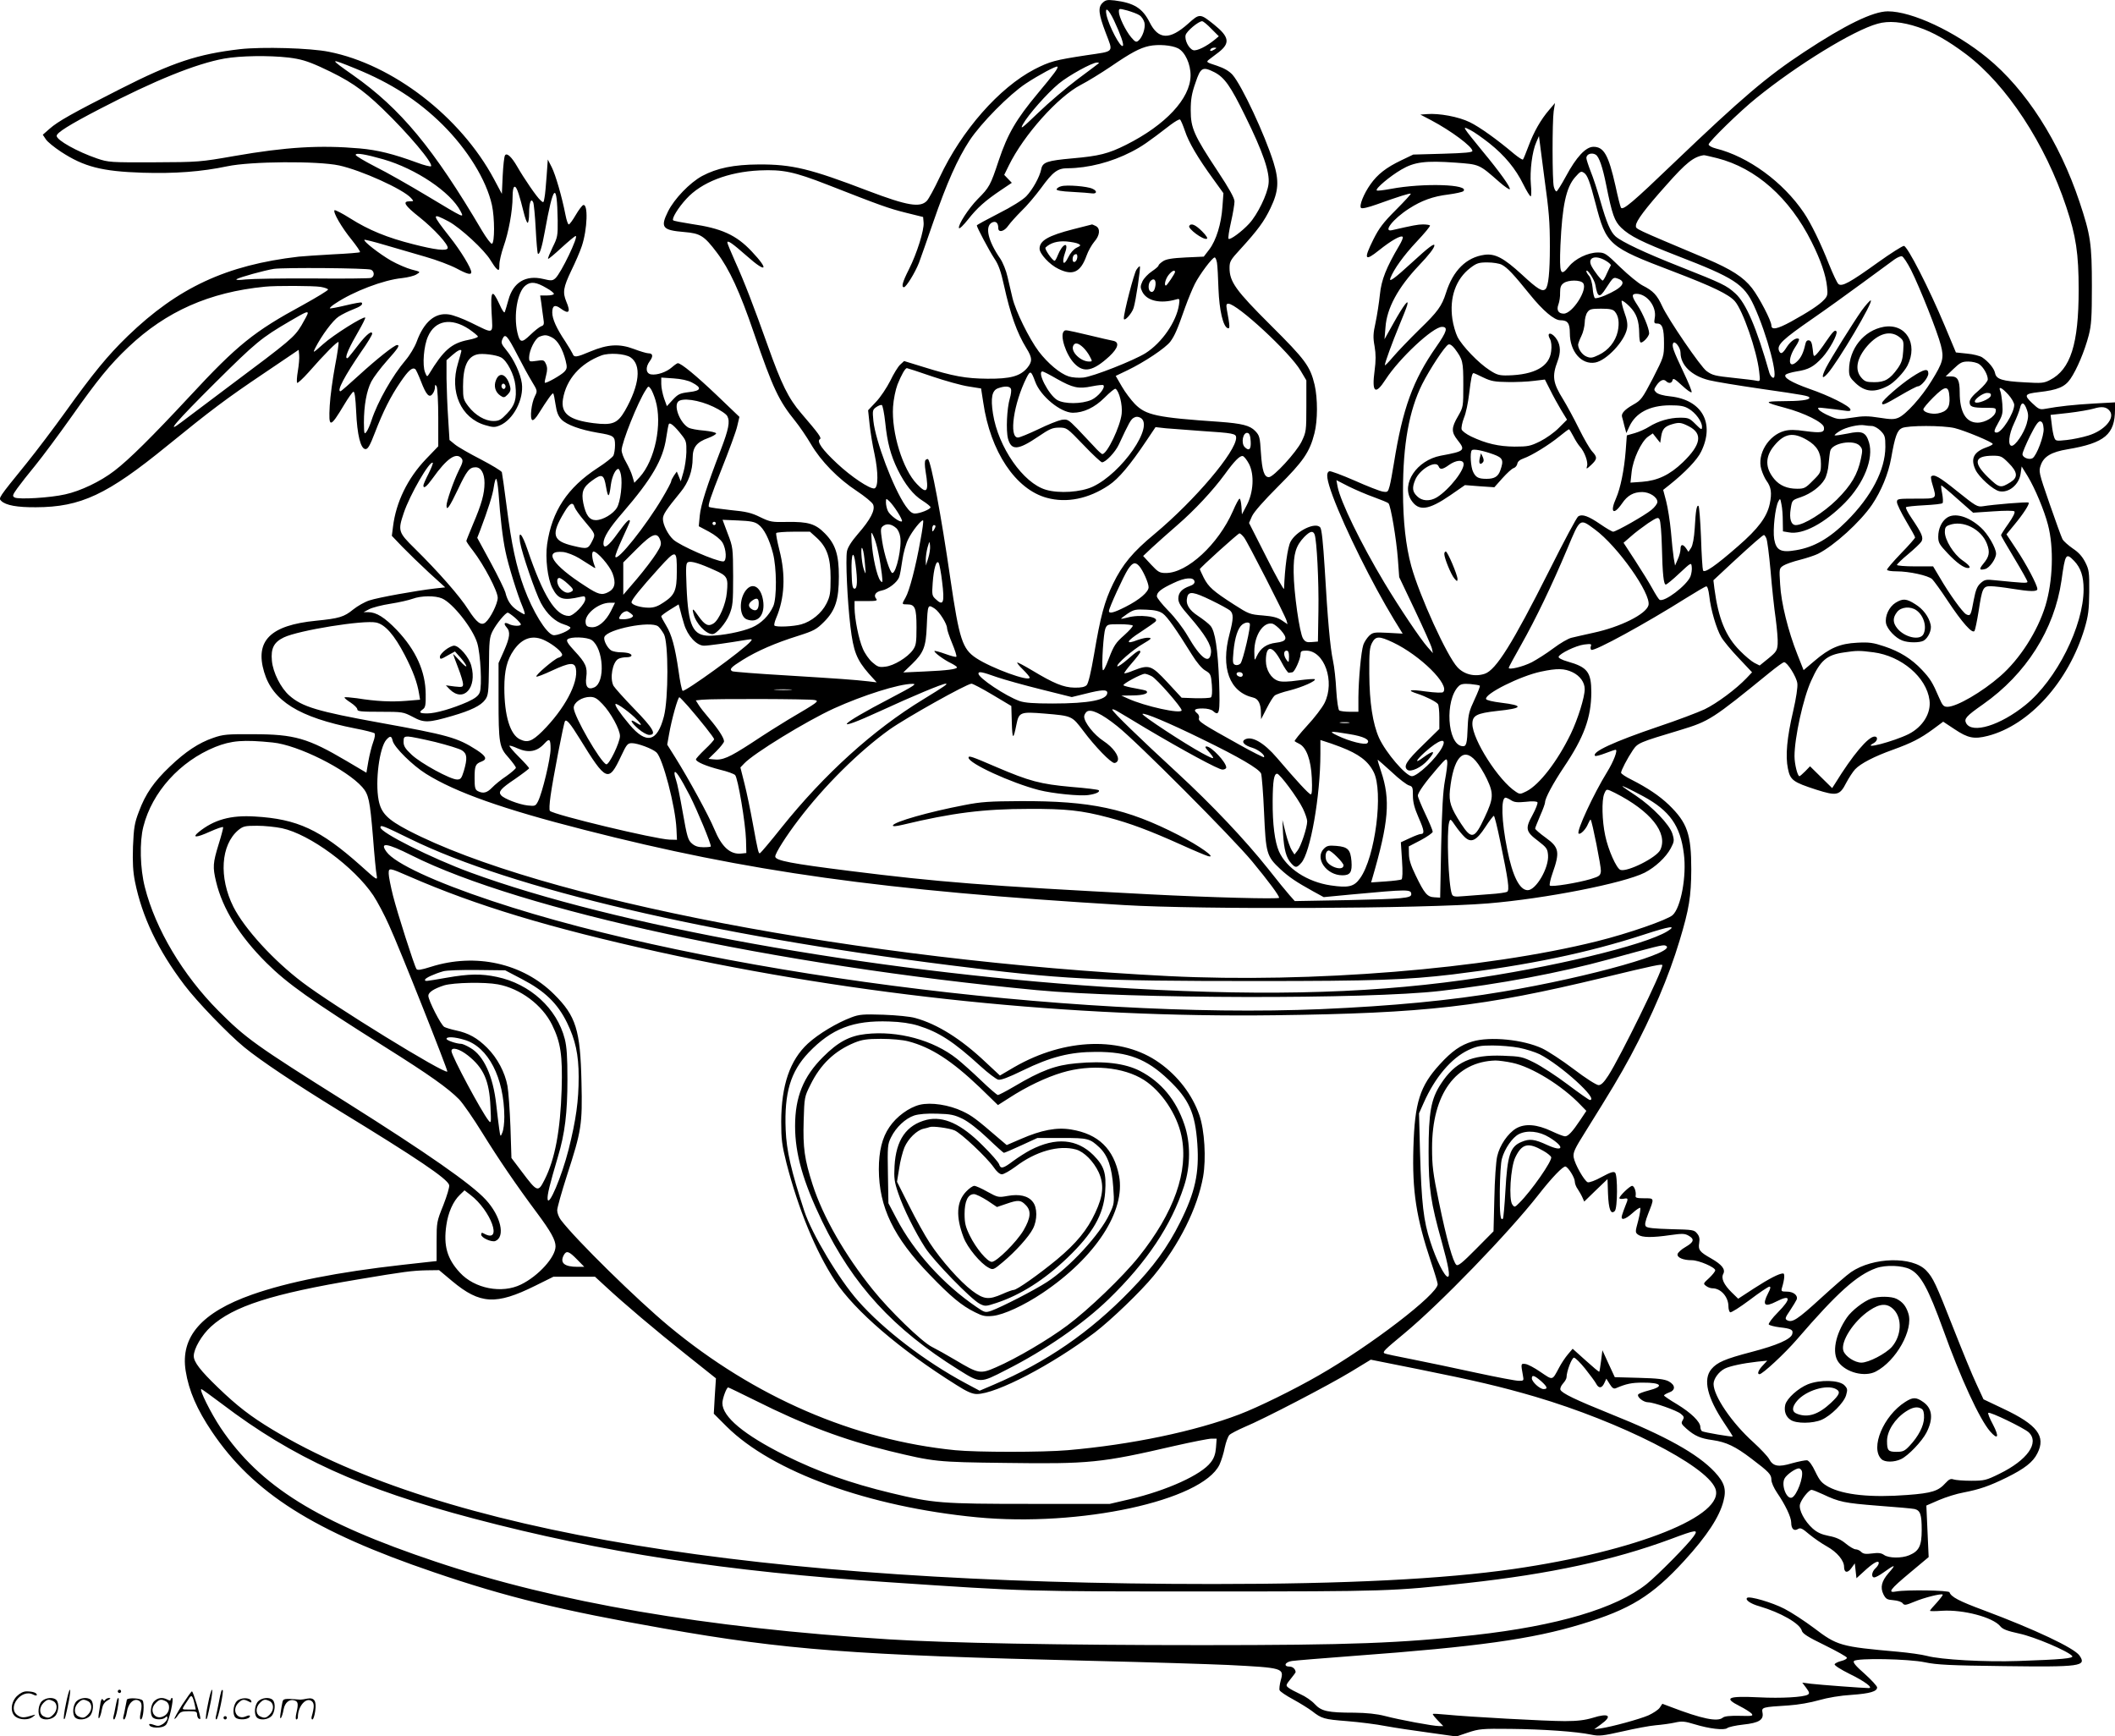 <svg version="1.0" xmlns="http://www.w3.org/2000/svg"
  viewBox="0 0 1280.299 1051.121"
 preserveAspectRatio="xMidYMid meet">
<g transform="translate(-0.701,1050.853) scale(0.1,-0.1)"
fill="#000000" stroke="none">
<path d="M6680 10490 c-27 -27 -23 -66 20 -179 47 -124 57 -111 -117 -137
-190 -29 -220 -37 -314 -85 -213 -111 -441 -370 -574 -654 -31 -66 -66 -130
-77 -142 -41 -43 -118 -30 -353 59 -355 136 -463 162 -665 161 -152 -1 -253
-22 -343 -70 -75 -41 -168 -138 -206 -214 -48 -97 -35 -114 98 -125 98 -8 121
-23 198 -125 75 -99 139 -238 223 -484 117 -341 151 -412 253 -538 24 -30 66
-91 93 -137 61 -104 165 -210 278 -284 48 -32 92 -68 98 -81 15 -33 -15 -91
-92 -179 -39 -45 -62 -82 -66 -105 -9 -48 2 -298 21 -456 18 -149 37 -199 111
-284 l48 -53 -50 6 c-88 10 -174 16 -497 36 -174 10 -322 22 -327 25 -20 12
-9 24 63 69 87 54 196 102 337 146 94 30 110 39 155 84 69 69 90 134 90 276 0
132 -21 195 -85 260 -57 58 -101 71 -228 69 -92 -2 -103 0 -163 29 -52 26 -85
34 -181 43 -64 7 -122 15 -129 19 -9 6 11 65 73 221 47 118 92 239 98 269 l13
55 -139 133 c-123 117 -214 192 -234 192 -4 0 -20 -11 -36 -25 -33 -29 -89
-48 -124 -43 -33 4 -38 42 -10 80 23 31 19 48 -9 48 -10 0 -50 12 -87 26 -87
33 -158 29 -263 -15 -85 -36 -99 -38 -108 -13 -4 9 -24 43 -45 75 -51 76 -78
134 -78 174 0 42 16 50 51 24 50 -37 62 -23 34 42 -23 56 -18 86 30 187 25 51
54 118 64 149 34 102 39 259 8 248 -6 -2 -27 -29 -45 -60 -18 -31 -37 -57 -42
-57 -5 0 -14 26 -20 58 -22 112 -60 242 -83 288 l-24 47 -7 -99 c-4 -54 -9
-114 -13 -132 -5 -32 -6 -33 -25 -15 -22 19 -98 130 -140 203 -34 59 -63 86
-74 68 -5 -7 -11 -62 -14 -123 l-5 -110 -48 90 c-202 377 -613 694 -999 770
-112 23 -404 31 -538 16 -256 -30 -406 -79 -725 -241 -290 -147 -377 -196
-428 -241 l-41 -36 18 -27 c9 -15 51 -49 92 -76 139 -91 247 -119 494 -127
196 -6 356 6 513 39 142 30 546 33 677 5 133 -29 386 -143 435 -197 18 -20 17
-20 -8 -20 -46 0 -31 -25 59 -96 89 -71 178 -168 171 -188 -7 -18 -75 -10
-208 24 -159 40 -270 86 -381 156 -49 31 -92 53 -96 50 -11 -11 44 -106 104
-179 30 -38 53 -71 50 -75 -3 -3 -77 -9 -163 -13 -87 -5 -180 -11 -208 -14
-438 -51 -730 -187 -1034 -480 -121 -117 -209 -224 -381 -464 -69 -96 -172
-232 -230 -304 -176 -217 -173 -213 -155 -231 27 -26 95 -39 210 -38 271 1
431 76 794 372 263 214 357 285 586 439 l210 142 3 -32 c2 -18 -2 -61 -8 -97
-6 -35 -8 -67 -4 -71 3 -3 34 25 68 63 97 111 176 190 182 184 3 -4 -6 -68
-21 -145 -14 -76 -29 -184 -32 -240 -8 -138 2 -137 87 5 25 42 50 77 56 79 8
3 13 -36 17 -119 6 -142 27 -228 57 -228 14 0 27 22 56 98 50 130 96 222 156
309 47 69 70 89 88 78 5 -3 20 -36 35 -74 32 -84 51 -104 71 -76 8 10 14 28
14 39 0 17 2 18 10 6 5 -8 10 -93 10 -189 l0 -174 -74 -77 c-112 -117 -182
-262 -200 -410 l-7 -55 63 -66 c35 -36 107 -106 161 -156 l99 -90 -64 -7
c-111 -13 -341 -54 -395 -72 -28 -9 -72 -34 -98 -55 -55 -45 -84 -54 -225 -68
-276 -27 -371 -121 -314 -311 52 -175 211 -274 551 -341 59 -11 112 -25 117
-29 5 -6 2 -27 -8 -54 -9 -24 -22 -76 -29 -115 l-12 -70 -120 71 c-234 138
-315 162 -565 162 -158 1 -182 -1 -242 -22 -88 -30 -169 -84 -263 -174 -96
-91 -148 -166 -187 -272 -27 -70 -31 -98 -36 -212 -3 -98 0 -151 12 -212 43
-213 139 -415 300 -627 73 -97 264 -296 362 -376 100 -82 312 -223 574 -384
470 -287 656 -412 666 -450 3 -12 -13 -64 -35 -121 -40 -99 -41 -104 -41 -220
l0 -119 -207 -23 c-391 -44 -691 -103 -910 -180 -306 -108 -435 -256 -402
-462 19 -120 68 -233 159 -368 250 -371 615 -603 1344 -851 439 -150 770 -231
1391 -340 738 -130 1143 -161 2585 -196 344 -8 717 -20 830 -25 335 -17 341
-19 320 -93 -7 -26 -10 -53 -7 -60 3 -8 40 -33 83 -56 42 -23 93 -55 113 -70
59 -46 72 -50 212 -61 74 -6 179 -19 234 -30 55 -10 174 -28 264 -40 l164 -23
71 24 c66 22 85 24 256 22 198 -2 400 -16 490 -35 49 -10 69 -7 190 20 74 17
164 34 200 37 36 3 88 10 115 16 43 10 61 8 120 -10 88 -27 180 -38 198 -23 7
6 50 16 96 21 96 10 126 29 117 73 -6 32 -1 33 158 43 59 4 133 17 185 32 52
15 129 28 197 32 112 8 154 21 154 45 0 8 -34 45 -75 82 -55 48 -73 70 -65 78
19 19 331 13 430 -8 71 -15 151 -19 475 -23 468 -6 505 -1 460 64 -32 46 -270
158 -577 273 -154 57 -200 82 -210 110 -4 12 -260 16 -321 5 -57 -11 -41 11
85 116 l110 92 -7 156 -7 156 76 33 c42 18 109 39 149 46 98 19 156 39 262 91
107 53 159 93 185 146 53 103 0 173 -206 270 l-120 57 -42 91 c-24 50 -85 199
-137 331 -110 280 -126 314 -168 358 -83 87 -322 81 -455 -10 -24 -16 -106
-88 -184 -159 -140 -128 -172 -149 -203 -132 -14 8 -12 15 18 59 18 27 36 57
40 66 9 25 -19 48 -60 48 -32 0 -35 2 -29 23 16 53 18 87 7 87 -24 0 -84 -31
-177 -91 l-95 -62 -39 38 c-48 47 -66 86 -51 113 14 27 -9 56 -74 93 -69 39
-79 51 -72 94 4 25 1 41 -13 57 -17 22 -27 23 -158 26 -101 3 -144 7 -152 17
-8 10 -4 29 14 76 38 97 39 94 -24 94 -43 0 -54 3 -52 14 5 24 -8 61 -21 61
-14 0 -77 -61 -77 -74 0 -5 11 -6 25 -4 29 6 30 2 11 -43 -7 -19 -17 -44 -20
-56 -11 -35 17 -29 64 13 22 20 43 34 46 31 3 -3 -2 -38 -12 -77 -19 -70 -19
-72 0 -86 24 -17 84 -18 194 -2 71 10 87 10 110 -3 38 -21 34 -39 -18 -69 -25
-14 -46 -34 -48 -43 -4 -21 34 -37 86 -37 43 0 142 -43 142 -61 0 -7 -17 -28
-37 -47 -36 -33 -37 -34 -18 -48 10 -8 27 -14 38 -14 51 0 97 -52 97 -110 0
-16 5 -32 10 -35 6 -4 59 30 118 74 59 45 113 81 120 81 9 0 7 -12 -8 -40 -37
-72 -22 -87 50 -50 88 45 92 18 9 -66 -34 -34 -58 -67 -55 -73 4 -5 33 -13 65
-17 72 -8 85 -15 77 -42 -10 -31 -92 -67 -245 -107 -164 -43 -209 -63 -244
-104 -52 -62 -26 -172 77 -326 30 -44 53 -81 52 -82 -4 -4 -175 25 -186 32 -5
3 -10 15 -10 25 0 32 -57 87 -141 138 -44 26 -79 50 -79 53 0 4 14 12 30 18
41 14 40 45 -2 68 -26 13 -65 18 -180 21 l-146 4 -38 82 -37 81 -8 -64 c-5
-35 -9 -65 -11 -66 -2 -2 -39 29 -82 68 l-79 71 -29 -34 c-16 -19 -40 -55 -53
-80 -43 -80 -36 -78 -112 -27 -37 26 -79 48 -93 49 -27 3 -27 2 -14 -70 6 -31
5 -32 -25 -32 -18 0 -134 22 -259 49 -125 27 -299 64 -386 81 -88 17 -163 33
-168 36 -13 9 -3 19 120 121 216 179 631 608 811 838 81 104 151 177 165 172
18 -6 56 -68 56 -91 0 -12 8 -33 18 -46 9 -14 22 -36 28 -50 l11 -25 70 68 71
68 3 -90 c4 -94 17 -127 41 -103 17 17 18 216 2 232 -9 9 -29 2 -81 -26 -39
-22 -76 -35 -85 -32 -21 9 -78 109 -85 151 -4 30 5 50 73 158 159 255 202 327
271 454 131 245 231 480 297 699 58 192 70 266 71 431 0 215 -24 283 -136 392
-58 55 -128 102 -226 152 -35 17 -63 36 -63 42 0 14 38 87 71 136 31 45 36 47
289 123 174 53 193 65 539 347 42 34 81 63 88 63 19 0 75 -88 80 -128 3 -22
-7 -89 -25 -167 -38 -162 -48 -272 -32 -349 14 -70 31 -82 173 -128 123 -39
141 -35 180 42 16 30 40 67 54 82 33 35 116 78 228 118 116 42 166 68 243 124
l62 46 68 -45 c82 -55 119 -62 202 -41 252 65 489 328 586 651 22 76 27 110
28 220 1 120 -1 134 -24 180 -18 35 -40 60 -75 83 -27 19 -56 44 -63 57 -7 13
-42 111 -79 217 -65 188 -66 193 -52 232 18 51 64 79 162 95 225 38 287 90
287 242 l0 42 -127 -7 c-122 -7 -214 -17 -295 -32 -33 -6 -40 -3 -80 35 -50
48 -46 56 41 66 114 13 157 31 191 80 39 57 86 168 111 264 16 62 19 110 19
297 0 258 -8 310 -75 511 -122 365 -324 680 -559 872 -195 159 -455 281 -601
281 -90 0 -258 -82 -508 -247 -225 -148 -378 -279 -784 -667 -251 -241 -313
-294 -324 -274 -4 7 -19 66 -33 132 -42 186 -70 236 -133 236 -47 0 -104 -62
-167 -179 -27 -50 -53 -91 -57 -91 -5 0 -12 12 -16 28 -10 35 -10 391 -1 457
l8 50 -34 -40 c-52 -60 -94 -134 -126 -220 -16 -42 -31 -80 -34 -82 -3 -3 -26
12 -52 33 -104 88 -210 164 -270 193 -67 33 -186 55 -259 49 l-40 -3 65 -34
c121 -64 250 -160 250 -186 0 -9 -44 -13 -179 -17 l-179 -5 -73 -35 c-90 -43
-143 -84 -186 -145 -40 -56 -70 -130 -57 -143 6 -6 43 3 94 21 134 48 203 70
207 65 2 -2 -38 -46 -90 -98 -77 -77 -102 -110 -137 -180 -60 -121 -52 -134
35 -64 74 59 132 92 143 81 4 -4 -6 -28 -21 -53 -79 -134 -108 -207 -117 -297
-5 -49 -17 -125 -26 -168 -15 -67 -16 -91 -6 -145 8 -47 8 -87 0 -147 -18
-133 4 -151 67 -53 82 127 286 318 341 318 38 0 30 -28 -35 -121 -141 -202
-203 -373 -256 -704 -9 -55 -20 -117 -26 -139 -10 -36 -12 -38 -42 -33 -18 3
-95 33 -171 67 -76 33 -145 59 -152 56 -22 -9 -16 -51 22 -154 74 -197 239
-529 369 -743 l53 -86 -90 5 c-82 4 -90 3 -113 -18 -13 -13 -29 -37 -35 -54
-14 -42 -29 -210 -30 -318 l0 -88 -52 0 c-29 0 -58 4 -64 8 -6 4 -14 57 -18
122 -3 63 -12 144 -20 180 -17 79 -32 247 -50 558 -10 158 -18 237 -27 248
-29 35 -146 -22 -180 -87 -18 -35 -35 -160 -39 -284 -1 -11 -48 74 -106 189
l-106 209 18 41 c12 26 70 92 159 181 151 151 190 206 219 321 20 78 20 210 1
293 -27 113 -56 152 -266 361 -212 211 -249 263 -249 347 0 39 6 49 67 115
104 114 143 167 181 247 49 102 53 164 18 277 -53 169 -192 466 -248 530 -20
22 -50 40 -95 55 -65 21 -66 22 -46 38 12 9 38 29 58 44 70 55 63 93 -29 167
-85 68 -87 68 -157 5 -112 -100 -180 -97 -233 9 -43 85 -94 117 -212 132 -45
5 -55 3 -74 -16z m225 -74 c13 -8 26 -29 30 -45 7 -32 -12 -88 -37 -109 -13
-11 -20 -7 -43 20 -34 40 -75 125 -75 155 0 21 1 21 51 8 27 -8 61 -20 74 -29z
m-155 -30 c39 -83 62 -147 54 -155 -14 -14 -84 119 -99 187 -11 54 12 37 45
-32z m590 -52 l45 -45 -25 -21 c-50 -41 -109 -70 -130 -63 -27 9 -53 61 -46
91 6 24 78 84 100 84 7 0 32 -21 56 -46z m4279 10 c88 -29 181 -82 290 -164
245 -185 479 -541 606 -924 59 -177 75 -281 75 -502 0 -329 -49 -482 -174
-546 -37 -19 -51 -20 -152 -14 -137 7 -173 19 -180 56 -6 29 -40 70 -79 96
-13 8 -54 19 -91 22 l-67 7 -67 160 c-95 227 -227 485 -248 485 -9 0 -80 -45
-157 -100 -171 -123 -218 -148 -239 -131 -8 6 -33 60 -57 119 -50 128 -110
250 -152 312 -126 187 -337 341 -534 390 -24 6 -43 17 -43 24 0 16 190 202
290 282 247 200 587 409 733 449 66 19 148 12 246 -21z m-4481 -128 c43 -22
77 -96 76 -166 -2 -138 -151 -298 -390 -418 -108 -54 -164 -68 -324 -82 -155
-14 -182 -23 -190 -66 -10 -48 -52 -123 -91 -164 -22 -22 -88 -64 -168 -104
-72 -37 -131 -69 -131 -72 0 -11 75 -153 106 -200 26 -38 40 -79 59 -165 38
-173 78 -285 135 -378 37 -59 37 -81 5 -120 -43 -50 -102 -66 -240 -65 -133 1
-208 15 -388 71 l-117 36 -24 -22 c-13 -12 -40 -56 -60 -98 -21 -41 -59 -99
-86 -127 l-48 -51 9 -85 c5 -47 18 -128 30 -181 23 -109 23 -202 -1 -207 -27
-5 -141 71 -227 152 -88 82 -124 133 -103 146 12 7 -4 30 -113 157 -77 89
-120 177 -202 408 -87 244 -141 385 -199 513 -25 56 -46 107 -46 112 0 17 29
-3 120 -83 117 -104 135 -84 27 30 -93 99 -183 140 -366 166 -56 9 -106 18
-109 22 -10 10 30 76 80 130 91 100 253 163 443 172 141 6 207 -7 412 -87 319
-125 369 -143 473 -169 l105 -26 3 -34 c4 -44 -40 -186 -89 -283 -39 -77 -47
-108 -30 -108 13 0 67 87 91 148 11 30 50 140 86 245 83 240 147 383 220 495
70 106 241 279 341 345 79 52 185 109 191 102 7 -7 -19 -42 -120 -163 -129
-155 -181 -243 -235 -404 -50 -151 -57 -164 -127 -234 -56 -57 -120 -156 -114
-176 3 -7 27 17 55 52 56 71 103 113 201 179 l64 43 -23 24 -23 24 28 57 c90
184 297 416 436 488 41 21 122 71 180 110 124 85 177 113 233 125 56 12 138 5
175 -14z m222 -6 c-20 -13 -33 -13 -25 0 3 6 14 10 23 10 15 0 15 -2 2 -10z
m-5605 -50 c71 -9 110 -20 190 -56 174 -80 250 -131 376 -252 157 -151 311
-334 295 -350 -4 -3 -42 6 -84 22 -145 53 -237 76 -347 86 -240 21 -445 9
-760 -46 -206 -36 -216 -37 -485 -38 -265 -1 -277 0 -345 23 -120 41 -245 111
-245 137 0 19 76 67 261 163 331 172 582 274 754 305 96 17 267 20 390 6z
m405 -67 c214 -87 378 -193 525 -338 152 -151 266 -335 300 -488 17 -78 17
-228 0 -234 -6 -2 -33 34 -60 79 -294 499 -493 739 -780 941 -148 104 -147
106 15 40z m4499 33 c-2 -2 -60 -46 -129 -97 -69 -52 -176 -143 -239 -204 -97
-93 -111 -104 -92 -69 32 58 147 188 217 246 59 49 202 128 232 128 8 0 13 -2
11 -4z m700 -55 c61 -32 97 -83 186 -265 107 -217 150 -341 141 -411 -7 -63
-67 -186 -117 -240 -44 -48 -116 -101 -125 -92 -4 3 3 49 15 102 12 52 21 108
21 124 0 20 -32 78 -101 182 -145 219 -164 263 -164 369 0 67 6 103 29 168 31
93 43 99 115 63z m-179 -355 c23 -70 78 -163 171 -291 l62 -86 -6 -82 c-7
-104 -38 -204 -80 -259 l-33 -43 -110 -5 c-82 -4 -118 -10 -137 -23 -15 -10
-27 -21 -27 -26 0 -5 -18 -20 -40 -35 -23 -15 -48 -42 -57 -60 -13 -29 -14
-37 -2 -62 27 -57 110 -76 206 -48 21 6 22 4 17 -32 -15 -102 -103 -230 -202
-293 -72 -45 -318 -142 -377 -148 -29 -3 -68 0 -89 7 -52 17 -125 78 -181 151
-59 79 -140 244 -159 324 -8 33 -21 90 -30 128 -8 37 -28 86 -44 110 -74 107
-94 194 -51 218 24 12 39 -1 39 -33 0 -30 37 -21 61 15 12 17 48 57 79 88 32
30 85 93 119 139 72 99 100 120 161 120 125 1 265 37 385 99 64 33 98 56 238
164 27 20 52 35 57 32 5 -3 18 -34 30 -69z m1843 -75 c92 -73 159 -154 205
-248 20 -40 40 -73 45 -73 4 0 5 33 1 73 -7 81 8 200 33 255 l16 37 9 -70 c5
-38 16 -122 24 -185 28 -203 33 -262 33 -415 0 -156 -9 -239 -26 -256 -19 -19
-48 -1 -144 88 -109 100 -162 128 -226 119 -109 -15 -190 -94 -233 -231 -25
-79 -50 -114 -161 -221 -61 -60 -133 -135 -160 -167 -27 -32 -49 -54 -49 -49
0 15 47 143 88 242 22 52 43 106 47 120 13 46 -21 2 -81 -105 l-56 -100 6 73
c8 115 76 240 201 372 63 66 95 108 95 123 0 15 -36 -12 -135 -103 -110 -101
-143 -124 -131 -94 20 52 80 136 158 219 48 51 85 95 81 99 -3 3 -22 6 -42 6
-31 0 -61 -6 -188 -35 -57 -13 8 70 104 131 74 48 145 74 237 85 45 6 85 15
91 20 43 42 -243 51 -439 14 -44 -8 -82 -13 -85 -9 -10 10 80 86 149 126 78
46 145 55 327 42 147 -11 142 -8 267 -118 31 -27 59 -46 62 -43 9 8 -63 108
-166 232 -50 61 -96 118 -101 128 -9 17 -7 16 29 -2 22 -11 73 -47 115 -80z
m-6695 -97 c197 -57 407 -198 467 -314 22 -43 27 -45 -203 93 -105 63 -245
143 -312 176 -66 34 -120 66 -120 72 0 14 59 4 168 -27z m7339 28 c20 -13 41
-73 63 -183 36 -180 50 -219 91 -259 53 -51 126 -87 339 -170 345 -133 404
-171 464 -301 81 -176 153 -450 115 -437 -8 3 -17 16 -21 29 -78 275 -142 423
-206 481 -54 49 -77 60 -337 163 -213 84 -350 149 -389 183 -30 27 -54 84 -90
210 -18 64 -45 147 -60 183 -14 36 -26 73 -26 81 0 24 33 35 57 20z m735 -21
c235 -60 438 -240 571 -506 55 -109 87 -202 94 -273 5 -46 3 -56 -18 -78 -28
-31 -96 -75 -201 -133 -83 -45 -118 -52 -118 -22 0 27 -73 168 -117 225 -52
67 -125 114 -278 179 -446 188 -425 178 -425 200 0 27 57 103 184 245 120 136
166 172 227 181 3 1 40 -8 81 -18z m-806 -89 c20 -13 35 -52 69 -183 66 -254
77 -264 471 -414 238 -91 336 -138 373 -180 48 -55 133 -299 147 -425 7 -61 7
-61 -17 -56 -13 3 -71 10 -129 16 -122 13 -136 16 -172 42 -35 24 -233 314
-269 393 -31 68 -55 93 -118 125 -24 12 -85 62 -136 111 -87 85 -94 89 -136
89 -59 0 -138 -38 -175 -85 -51 -64 -58 -46 -51 129 11 240 34 349 89 412 32
36 36 38 54 26z m-6449 -128 c7 -21 20 -69 29 -106 9 -38 20 -68 25 -68 5 0 9
26 9 58 0 64 12 96 25 65 4 -10 11 -82 15 -161 4 -78 10 -145 13 -149 10 -9
25 39 42 134 52 289 74 308 78 68 1 -94 -1 -104 -31 -164 -17 -36 -30 -67 -27
-69 2 -3 39 28 81 67 43 39 81 71 86 71 19 0 -88 -224 -123 -256 -17 -15 -25
-16 -74 -4 -105 25 -181 -20 -210 -126 -9 -32 -19 -66 -22 -74 -3 -9 -16 9
-33 48 -44 95 -54 83 -47 -54 7 -135 20 -129 -126 -58 -49 24 -108 46 -132 49
-84 13 -152 -45 -196 -166 -12 -32 -42 -82 -67 -111 -79 -93 -169 -251 -206
-364 -9 -28 -23 -60 -31 -70 -13 -17 -14 -11 -15 56 0 103 16 193 45 249 13
25 55 81 94 125 68 76 81 96 62 96 -17 0 -126 -87 -231 -183 -58 -53 -108 -97
-112 -97 -24 0 26 94 126 240 37 52 66 101 66 108 0 23 -35 -4 -81 -64 -67
-86 -68 -88 -74 -82 -9 9 20 72 72 161 25 43 43 80 41 83 -10 10 -193 -105
-254 -160 -62 -55 -65 -57 -49 -25 39 77 107 168 142 191 21 14 60 33 86 43
47 18 64 31 53 42 -3 3 -46 -5 -96 -17 -50 -12 -93 -20 -96 -18 -2 3 13 17 34
30 109 73 291 142 402 153 36 4 76 14 89 23 25 15 25 15 -30 29 -30 8 -86 32
-125 54 -69 40 -169 117 -161 126 2 2 59 -12 126 -32 66 -19 176 -51 244 -71
67 -19 151 -51 187 -70 67 -36 90 -41 90 -23 0 24 -64 130 -131 214 -110 140
-111 148 -6 93 72 -39 217 -173 253 -234 14 -23 31 -48 39 -54 13 -11 15 -6
15 26 0 22 12 71 25 109 31 87 55 217 55 302 0 74 17 82 37 17z m8429 -461
c53 -106 160 -375 180 -455 20 -77 13 -103 -57 -216 -59 -97 -156 -204 -200
-222 -25 -11 -46 -11 -115 0 -69 11 -99 11 -167 0 -78 -12 -85 -11 -134 10
-29 12 -58 29 -65 38 -12 14 -7 15 42 9 30 -3 77 -9 104 -13 39 -6 48 -4 44 7
-6 21 -127 82 -249 124 -109 39 -159 69 -142 86 5 5 35 14 65 19 74 11 105 29
157 85 43 47 94 142 85 157 -8 13 -21 1 -64 -62 -21 -32 -47 -66 -57 -76 -17
-17 -18 -16 -23 32 -4 36 -10 50 -22 52 -12 2 -19 -5 -23 -25 -11 -50 -26 -81
-50 -103 -52 -49 -58 16 -9 90 15 22 24 43 21 46 -13 13 -49 -10 -73 -47 -26
-42 -38 -48 -48 -23 -13 35 22 68 204 194 74 51 209 148 300 215 91 67 179
131 195 143 17 12 37 21 45 19 8 -1 33 -39 56 -84z m-4202 45 c3 -18 7 -89 9
-158 5 -130 28 -229 56 -238 14 -5 14 9 -5 111 -5 30 -4 37 9 37 53 0 374
-297 437 -405 l35 -59 0 -156 c0 -151 -1 -156 -29 -215 -33 -66 -170 -215
-198 -215 -28 0 -41 39 -48 147 -6 95 -8 105 -35 133 -32 33 -80 45 -215 55
-381 26 -446 40 -513 108 -23 24 -59 71 -79 106 l-37 64 71 34 c102 49 231
135 260 174 26 36 41 69 90 209 17 47 43 110 58 140 30 59 106 160 120 160 5
0 11 -15 14 -32z m2354 12 c19 -11 32 -24 30 -28 -3 -4 -13 -26 -24 -49 -10
-24 -22 -43 -25 -43 -8 0 -51 56 -68 88 -27 52 24 70 87 32z m-630 -24 c34
-18 70 -56 170 -180 79 -98 148 -156 184 -156 45 0 58 -18 58 -78 0 -112 71
-193 154 -178 69 13 178 130 192 205 5 25 1 54 -16 99 -12 35 -19 66 -16 70 4
3 25 -12 47 -34 43 -43 58 -86 59 -165 0 -25 3 -49 7 -52 10 -11 53 34 53 54
0 30 -38 121 -70 169 -36 54 -38 70 -7 70 64 0 124 -78 111 -146 -5 -30 -4
-34 15 -34 31 0 41 -30 41 -119 0 -80 -1 -82 -67 -212 -65 -124 -71 -133 -121
-161 -51 -29 -72 -53 -66 -73 2 -5 8 -30 14 -54 l12 -44 18 39 c38 83 122 128
245 129 63 0 87 -4 115 -21 41 -24 80 -77 80 -109 0 -21 -4 -19 -39 16 -36 36
-43 39 -94 39 -63 0 -132 -20 -188 -55 -20 -13 -58 -30 -85 -38 l-49 -14 -7
-94 c-9 -116 -32 -227 -58 -286 -39 -87 -16 -107 36 -32 33 49 70 69 122 69
45 0 92 -31 92 -60 0 -10 -16 -32 -36 -48 -41 -34 -214 -132 -232 -132 -6 0
-41 20 -77 45 -73 50 -110 63 -134 48 -9 -5 -88 -153 -176 -329 -223 -443
-322 -601 -390 -624 -60 -20 -124 -5 -165 39 -63 66 -230 432 -280 613 -33
121 -50 272 -50 455 0 282 37 487 116 646 46 91 139 233 159 240 9 4 24 -6 39
-26 48 -65 51 -76 51 -217 0 -134 0 -135 -32 -191 -41 -70 -41 -96 -3 -144 50
-63 45 -68 -102 -95 -145 -28 -240 -170 -179 -268 45 -70 104 -63 238 29 l88
61 89 -7 89 -6 49 55 c27 30 57 58 68 61 10 3 20 15 22 26 2 14 16 25 39 33
48 17 151 80 216 133 29 24 55 43 58 43 2 0 14 -19 26 -42 12 -24 30 -52 40
-63 28 -31 51 -94 43 -118 -6 -20 -3 -19 25 7 38 36 38 47 6 82 -14 15 -50 77
-80 138 -30 61 -73 140 -95 176 -63 101 -69 140 -34 233 19 50 18 93 -3 128
-28 47 -69 52 -43 5 8 -16 11 -43 7 -73 -10 -93 -100 -143 -262 -147 -52 -1
-67 3 -111 32 -66 42 -165 145 -194 201 -12 24 -26 73 -31 108 -19 131 21 243
109 310 38 29 51 33 103 33 33 0 72 -6 87 -14z m-6845 -30 c22 -10 22 -43 -1
-50 -10 -3 -168 -5 -352 -3 -184 1 -366 -2 -405 -6 -43 -5 -64 -4 -55 2 21 12
164 52 225 62 62 9 564 5 588 -5z m4867 -14 c0 -9 -49 -82 -55 -82 -13 0 -3
40 16 64 20 25 39 34 39 18z m2545 -80 c13 -75 25 -79 62 -21 47 72 46 71 76
60 53 -20 24 -56 -80 -101 -28 -12 -56 -19 -61 -16 -5 3 -12 30 -14 61 -3 31
-12 63 -21 73 -9 10 -17 23 -17 28 1 23 50 -50 55 -84z m-2663 2 c-4 -34 -16
-49 -31 -40 -15 9 -14 49 1 64 19 19 33 8 30 -24z m2588 11 c31 -37 -64 -185
-117 -185 -33 0 -45 22 -32 56 6 16 11 48 10 71 0 33 5 46 22 58 28 20 101 20
117 0z m-6273 -31 c24 -13 43 -29 43 -34 0 -6 -19 -10 -41 -10 l-42 0 7 -47
c3 -27 9 -67 12 -90 6 -36 4 -44 -12 -49 -11 -4 -40 -27 -66 -52 -53 -51 -64
-50 -79 14 -24 105 0 246 49 284 32 26 65 22 129 -16z m-1369 8 c23 -4 44 -11
45 -16 1 -5 -68 -47 -153 -94 -295 -160 -396 -241 -685 -553 -227 -244 -367
-383 -455 -450 -84 -65 -206 -123 -298 -143 -91 -21 -282 -32 -306 -19 -15 8
-14 14 16 56 18 25 68 89 111 141 43 53 139 182 214 288 163 231 235 319 348
426 228 216 490 332 825 365 64 7 294 6 338 -1z m7834 -149 c23 -27 29 -67 18
-121 -14 -61 -56 -114 -115 -142 -39 -19 -50 -20 -74 -10 -27 11 -51 46 -51
73 1 7 9 30 20 52 11 22 19 58 20 80 0 22 7 51 16 63 13 19 24 22 83 22 52 0
71 -4 83 -17z m-7912 -11 c0 -5 -17 -37 -38 -73 -44 -72 -62 -88 -441 -371
-134 -101 -263 -198 -287 -216 -101 -77 -29 6 204 238 248 246 280 273 453
374 96 56 109 62 109 48z m975 -95 c30 -21 55 -41 55 -46 0 -5 -26 -14 -58
-20 -102 -20 -150 -62 -238 -207 -11 -18 -13 -17 -24 11 -17 43 -8 160 18 217
43 98 140 115 247 45z m295 -159 c29 -57 68 -128 87 -159 34 -56 34 -57 18
-89 -21 -41 -32 -135 -16 -144 6 -4 23 12 40 41 50 80 82 125 87 120 3 -3 9
-33 14 -67 7 -47 16 -70 36 -91 31 -32 114 -62 219 -80 98 -16 105 -21 105
-75 0 -25 -5 -54 -10 -64 -6 -10 -48 -44 -95 -74 -184 -120 -277 -262 -306
-462 -12 -84 3 -209 31 -264 36 -70 65 -79 173 -54 23 5 27 3 27 -14 0 -29
-71 -102 -99 -102 -80 0 -155 120 -251 402 -33 98 -57 122 -45 44 12 -68 92
-302 126 -367 37 -68 86 -114 142 -131 20 -6 37 -15 37 -19 0 -16 -82 -51
-105 -45 -42 11 -123 143 -176 287 -47 128 -76 264 -104 484 -14 110 -28 207
-30 215 -3 8 -61 43 -128 78 -68 35 -138 75 -156 90 l-33 27 -8 130 c-5 72 -9
180 -10 241 l0 112 35 31 c33 29 55 39 55 25 0 -3 -10 -38 -21 -76 -52 -171
18 -330 165 -373 47 -14 59 -14 88 -2 82 34 147 158 134 255 -8 59 -48 145
-93 200 -32 39 -34 46 -24 69 16 35 28 23 91 -99z m210 107 c33 -17 63 -69 81
-139 10 -41 9 -49 -7 -67 -19 -21 -113 -74 -119 -67 -2 2 2 22 8 45 8 31 8 48
-1 68 -11 24 -15 26 -57 19 -44 -6 -45 -6 -45 22 1 43 36 113 62 124 33 13 45
12 78 -5z m6830 -91 c0 -76 67 -141 173 -167 35 -9 176 -32 313 -52 271 -39
294 -43 294 -55 0 -13 -58 -20 -164 -20 -113 -1 -111 -6 16 -40 117 -31 232
-88 236 -118 5 -32 -15 -36 -113 -23 -62 9 -96 9 -126 1 -97 -26 -167 -142
-140 -232 7 -24 21 -55 31 -69 29 -39 34 -75 20 -141 -17 -79 -70 -150 -191
-255 -136 -119 -205 -167 -213 -147 -3 8 -9 98 -12 200 -4 102 -11 187 -15
190 -11 7 -17 -25 -23 -135 -4 -61 -12 -103 -22 -119 l-16 -24 -14 21 c-20 28
-34 26 -34 -4 0 -14 -7 -42 -17 -63 l-16 -37 -8 45 c-4 25 -12 97 -17 161 -6
63 -19 146 -29 184 l-18 68 39 31 c94 75 168 152 191 201 84 172 5 313 -186
334 -43 4 -76 14 -86 24 -15 15 -15 18 1 42 21 31 43 42 59 26 16 -16 35 -13
39 7 3 13 14 7 56 -32 29 -27 55 -46 59 -42 4 3 -19 59 -50 124 -62 131 -71
157 -61 174 10 16 44 -28 44 -58z m-7140 -29 c36 -19 80 -104 87 -169 9 -83
-3 -121 -51 -171 -36 -38 -48 -45 -82 -45 -51 0 -110 35 -151 88 -31 41 -33
49 -33 120 0 121 26 180 85 195 30 8 115 -2 145 -18z m783 1 c69 -46 56 -168
-33 -324 -45 -77 -76 -89 -190 -75 -149 19 -199 59 -185 146 20 120 105 216
233 264 46 17 141 11 175 -11z m8165 -42 c26 -18 52 -64 52 -92 0 -11 -24 -40
-55 -67 -37 -31 -55 -54 -55 -70 0 -29 16 -35 97 -35 61 0 64 -1 61 -22 -4
-32 -63 -68 -110 -68 -70 0 -108 63 -108 183 0 75 -12 97 -53 97 l-32 0 47 45
c41 39 52 45 90 45 24 0 54 -7 66 -16z m-6339 -74 c80 -27 180 -55 222 -61
l75 -12 13 -84 c43 -298 196 -527 385 -578 120 -33 253 -6 375 76 60 40 129
122 230 273 l53 79 62 -7 c33 -3 129 -10 211 -16 199 -13 215 -16 215 -41 0
-84 -249 -378 -493 -582 -133 -110 -195 -185 -252 -302 -52 -107 -76 -196
-115 -427 -19 -111 -35 -177 -45 -187 -11 -11 -33 -16 -74 -15 -66 1 -126 26
-257 105 -47 28 -87 49 -89 47 -3 -2 13 -22 35 -43 22 -22 40 -43 40 -48 0
-28 -232 57 -324 118 -83 55 -102 112 -156 480 -56 388 -116 704 -135 724 -3
2 -10 0 -15 -5 -6 -6 -6 -31 0 -69 21 -125 9 -141 -52 -77 -86 88 -155 311
-145 468 3 46 15 103 27 135 23 57 46 99 57 99 3 0 71 -22 152 -50z m625 -33
c32 -87 153 -186 227 -187 65 0 132 31 192 91 32 32 62 57 67 54 22 -14 43
-97 37 -151 -8 -76 -88 -244 -117 -244 -5 0 -28 21 -52 48 -24 26 -69 73 -100
106 -55 56 -59 58 -95 53 -21 -4 -84 -29 -141 -57 -57 -27 -112 -50 -123 -50
-56 0 -26 207 53 364 22 43 27 41 52 -27z m131 18 c96 -54 130 -62 212 -45 35
7 66 10 69 7 15 -14 -31 -70 -72 -89 -60 -26 -163 -26 -207 -1 -52 31 -125
173 -89 173 5 0 44 -20 87 -45z m2582 8 c46 -22 69 -26 146 -27 51 -1 122 2
159 7 l67 8 32 -63 c17 -35 47 -89 66 -121 l36 -59 -49 -49 c-27 -28 -78 -64
-114 -82 -59 -29 -73 -32 -155 -32 -96 1 -171 18 -262 61 -29 14 -55 33 -58
43 -3 10 3 42 14 70 12 28 25 92 31 143 12 100 18 128 27 128 3 0 30 -12 60
-27z m-4791 -30 c62 -32 56 -50 -18 -58 -56 -7 -66 -12 -98 -46 l-36 -39 -17
47 c-9 27 -17 65 -17 87 l0 39 74 -5 c46 -3 88 -12 112 -25z m-221 -107 c43
-143 -3 -364 -96 -466 l-32 -34 -12 40 c-6 22 -24 60 -38 85 -15 25 -27 57
-27 72 0 46 99 294 147 366 15 24 16 24 30 5 7 -10 20 -41 28 -68z m2152 68
c3 -8 0 -34 -7 -57 -18 -61 -24 -195 -11 -244 20 -73 61 -70 182 12 69 47 87
55 127 55 47 0 48 -1 148 -105 55 -58 106 -105 112 -105 22 0 81 62 102 108
62 133 73 153 91 162 13 8 25 7 39 0 88 -47 -112 -336 -289 -418 -72 -33 -203
-42 -283 -18 -137 40 -288 257 -320 460 -15 96 -6 141 30 154 41 15 72 14 79
-4z m5681 -51 c4 -61 -15 -86 -70 -97 -39 -7 -88 7 -88 25 0 7 27 39 59 71 75
75 95 75 99 1z m356 17 c20 -22 36 -50 36 -63 -1 -50 -75 -167 -106 -167 -20
0 -18 11 12 64 23 41 26 56 22 109 -3 34 -8 70 -13 80 -13 30 11 19 49 -23z
m-106 -7 c-4 -20 -82 -52 -95 -39 -12 12 45 56 73 56 19 0 25 -5 22 -17z
m-7732 -67 c40 -19 78 -44 84 -57 17 -32 8 -79 -40 -204 -84 -218 -121 -334
-127 -398 l-6 -64 62 -33 c37 -20 69 -46 81 -65 24 -39 28 -115 5 -115 -44 0
-264 96 -303 133 -32 30 -62 90 -62 124 0 27 18 54 107 163 48 58 73 129 73
206 0 65 24 96 94 121 27 10 49 23 48 28 -1 6 -34 13 -73 17 -40 3 -81 11 -93
17 -50 27 -91 126 -65 157 22 27 127 12 215 -30z m7951 -19 c10 -29 9 -45 -2
-85 -17 -57 -68 -132 -90 -132 -25 0 -18 69 14 136 16 34 32 75 36 93 9 40 26
35 42 -12z m-6911 -78 c12 -119 33 -197 75 -283 45 -91 95 -154 150 -188 27
-17 49 -35 49 -40 0 -12 -64 -38 -94 -38 -18 0 -33 12 -57 46 -75 109 -182
393 -195 515 -6 62 -5 67 17 83 13 9 28 15 34 13 5 -2 15 -51 21 -108z m7412
72 c34 -43 -31 -119 -130 -149 -35 -11 -94 -23 -130 -27 -65 -7 -68 -6 -76 16
-5 13 -12 49 -15 80 l-7 56 109 12 c60 7 128 19 152 26 49 15 78 11 97 -14z
m-400 -108 c3 -42 -42 -162 -67 -178 -21 -12 -61 4 -61 24 0 11 21 60 46 111
33 66 50 90 62 88 12 -2 18 -15 20 -45z m-8245 -37 c28 -35 30 -44 29 -105 -1
-36 -9 -91 -18 -121 l-16 -55 -12 30 -12 29 -17 -24 c-9 -14 -17 -29 -17 -35
0 -6 -24 -52 -54 -102 -98 -166 -273 -386 -284 -355 -2 7 17 56 42 110 25 54
46 101 46 105 0 21 -23 -2 -74 -73 -56 -79 -86 -99 -86 -60 0 35 35 92 116
185 177 205 245 322 264 454 6 40 13 78 16 83 7 11 35 -12 77 -66z m6097 52
c86 -44 75 -111 -36 -218 -79 -76 -153 -111 -247 -118 l-70 -5 7 64 c8 77 58
184 99 214 l29 20 22 -28 23 -29 6 40 c7 43 21 59 64 72 44 13 56 12 103 -12z
m1108 2 c13 0 37 -13 53 -29 26 -27 29 -35 29 -98 -1 -139 -84 -299 -234 -449
-104 -104 -198 -158 -307 -176 -92 -16 -120 -1 -132 67 -9 56 6 193 25 228 11
21 12 20 19 -18 5 -22 8 -68 8 -101 l1 -62 36 -6 c84 -16 217 55 340 180 115
118 174 267 145 364 -19 63 -42 73 -130 54 -41 -8 -75 -13 -78 -11 -2 3 12 15
32 27 37 23 116 41 150 34 11 -2 30 -4 43 -4z m502 -13 c61 -15 230 -85 230
-96 0 -4 -17 -13 -37 -20 -79 -28 -99 -69 -67 -137 21 -44 106 -121 144 -129
57 -12 120 40 129 108 l6 42 37 -60 c44 -73 100 -207 122 -292 37 -140 30
-342 -15 -491 -48 -156 -155 -323 -273 -426 -111 -97 -263 -185 -319 -186 -25
0 -31 7 -53 58 -38 89 -53 113 -103 166 -62 66 -134 111 -228 142 -66 22 -91
26 -163 22 -105 -5 -168 -32 -260 -111 l-65 -55 -38 96 c-55 139 -98 310 -104
423 -6 96 -6 97 20 114 14 9 60 25 101 35 42 11 90 27 108 36 100 51 255 192
327 297 56 83 99 187 116 282 23 131 36 168 65 182 34 17 249 17 320 0z
m-4262 -80 c3 -49 -10 -61 -36 -35 -24 24 -11 91 17 86 11 -2 17 -16 19 -51z
m3368 8 c60 -35 84 -76 84 -144 0 -51 -2 -56 -49 -102 -44 -45 -52 -49 -95
-49 -60 0 -105 19 -138 58 -57 68 -57 136 0 204 62 74 114 82 198 33z m319
-35 c17 -19 18 -26 7 -78 -20 -95 -58 -160 -146 -248 -80 -79 -200 -154 -248
-154 -29 0 -41 39 -31 99 8 52 8 52 61 70 61 21 119 64 145 109 10 17 21 57
23 89 3 32 7 68 10 81 10 49 143 72 179 32z m-2217 -52 c57 -21 63 -35 41 -97
-13 -37 -35 -51 -83 -51 -48 0 -65 8 -81 41 -15 28 -21 120 -8 132 9 10 67 -2
131 -25z m-6247 -24 c10 -13 8 -25 -16 -72 -33 -67 -75 -188 -75 -214 0 -35
18 -9 70 100 53 112 69 132 106 132 33 0 54 -37 54 -95 0 -65 -18 -129 -69
-248 -22 -53 -41 -100 -41 -103 0 -4 18 -31 41 -60 66 -86 149 -244 149 -284
0 -35 -44 -124 -74 -149 -26 -22 -53 -2 -104 77 -51 81 -181 229 -326 372 -98
96 -101 106 -65 213 37 111 159 321 176 304 2 -3 -9 -32 -26 -66 -17 -33 -31
-65 -31 -71 0 -23 20 -7 56 43 86 121 143 160 175 121z m4767 -34 c33 -65 27
-172 -14 -250 l-29 -55 -3 48 c-2 26 -7 47 -11 47 -5 0 -23 -34 -41 -76 -88
-200 -276 -374 -405 -374 -38 0 -47 5 -90 51 l-48 52 54 51 c30 28 99 89 153
136 104 90 215 209 286 306 60 83 92 115 110 112 8 -2 25 -23 38 -48z m4598 6
c55 -55 58 -87 12 -116 -61 -38 -68 -36 -136 29 -92 90 -84 130 27 131 50 0
56 -3 97 -44z m-3300 0 c13 -35 -85 -161 -161 -208 -43 -26 -91 -23 -120 7
-28 27 -31 51 -11 99 27 65 127 122 142 81 8 -21 24 -19 64 10 39 27 78 32 86
11z m-5100 -72 c10 -54 -3 -162 -24 -198 -22 -38 -86 -76 -128 -76 -39 0 -61
30 -76 103 -13 67 -2 97 54 137 59 43 71 38 84 -40 12 -69 19 -66 29 15 7 50
28 95 45 95 5 0 12 -16 16 -36z m-741 -111 c10 -145 25 -274 42 -353 16 -80
73 -264 104 -336 10 -24 15 -44 11 -44 -4 0 -24 11 -45 25 -38 26 -59 58 -71
108 -4 15 -43 96 -88 179 l-82 151 18 46 c47 125 76 215 82 261 4 27 10 50 14
50 5 0 11 -39 15 -87z m5299 -24 c44 -16 83 -32 88 -37 14 -14 48 -217 57
-337 l8 -110 96 -202 c53 -112 99 -215 102 -230 l6 -28 -31 35 c-44 49 -173
242 -262 390 -144 240 -267 494 -284 583 l-7 39 74 -38 c41 -20 110 -50 153
-65z m-2883 -91 c17 -27 29 -51 26 -55 -10 -10 -73 36 -85 62 -7 14 -12 38
-12 52 0 25 1 26 20 8 11 -10 34 -40 51 -67z m-1956 31 c4 -12 30 -49 59 -83
70 -83 69 -80 46 -126 -23 -45 -29 -46 -112 -26 -127 30 -137 68 -55 204 33
56 52 65 62 31z m6582 -238 c4 -172 11 -231 24 -231 5 0 42 30 82 68 72 67 72
67 75 38 2 -15 -2 -41 -8 -57 -23 -55 -159 -158 -187 -141 -6 4 -25 34 -43 67
-18 33 -65 109 -104 169 l-71 109 44 38 c24 22 71 57 104 80 55 36 62 38 70
23 6 -10 12 -83 14 -163z m-5470 133 c35 -25 67 -89 89 -174 23 -88 24 -271 2
-321 -25 -56 -73 -105 -130 -129 -60 -26 -180 -49 -255 -50 -102 0 -130 58
-140 297 -5 125 -4 143 10 149 20 7 70 -8 160 -49 77 -34 83 -45 74 -135 -6
-71 -47 -165 -80 -187 -32 -21 -53 -11 -92 44 -33 48 -40 51 -30 14 14 -58 75
-123 115 -123 24 0 81 66 102 118 21 52 23 72 23 232 -1 172 -1 176 -33 259
l-31 83 94 -4 c75 -3 101 -8 122 -24z m982 -95 c-28 -159 -67 -308 -90 -347
-24 -42 -24 -42 10 -42 47 0 56 -21 56 -139 0 -94 -3 -110 -22 -137 -32 -45
-116 -96 -167 -101 -37 -5 -47 -1 -78 26 -20 17 -46 54 -58 83 -25 57 -49 179
-50 246 l0 42 71 0 c59 0 70 2 60 14 -18 21 -3 43 34 50 40 8 93 49 105 81 5
13 13 58 19 101 6 44 22 102 36 129 24 50 82 121 90 113 3 -3 -4 -56 -16 -119z
m-1239 101 c0 -5 -4 -10 -10 -10 -5 0 -10 5 -10 10 0 6 5 10 10 10 6 0 10 -4
10 -10z m5321 -36 c138 -101 342 -390 325 -459 -14 -54 -170 -132 -334 -167
-53 -12 -113 -25 -132 -30 -19 -4 -69 -33 -110 -64 -41 -31 -100 -68 -130 -84
-55 -28 -140 -48 -140 -34 0 4 34 67 75 139 88 156 185 357 280 583 78 186 74
184 166 116z m-4229 8 c10 -8 21 -31 24 -51 12 -59 -23 -221 -47 -221 -14 0
-50 113 -62 193 -11 74 -10 80 8 93 21 15 50 10 77 -14z m238 11 c0 -5 -5 -15
-10 -23 -8 -12 -10 -11 -10 8 0 12 5 22 10 22 6 0 10 -3 10 -7z m-721 -68 c64
-58 86 -121 86 -245 0 -92 -3 -111 -25 -155 -29 -58 -91 -109 -153 -126 -46
-13 -152 -18 -162 -7 -3 3 1 23 10 44 52 121 59 262 20 413 -13 52 -22 98 -19
103 3 4 50 8 105 8 l99 0 39 -35z m375 -93 c8 -37 17 -94 21 -127 6 -54 5 -58
-9 -41 -20 25 -47 145 -52 231 -4 69 -4 70 11 37 9 -18 22 -63 29 -100z m2641
111 c13 -35 26 -282 23 -463 l-3 -185 -37 -3 c-30 -3 -40 1 -53 21 -21 33 -56
278 -57 402 -1 113 13 159 64 213 36 36 53 40 63 15z m-427 -18 c21 -27 246
-467 257 -503 l6 -22 -34 23 c-27 18 -55 25 -116 30 -78 6 -85 9 -174 66 -126
81 -154 106 -183 162 -13 27 -24 50 -24 52 0 8 232 217 240 217 5 0 17 -11 28
-25z m-3534 -17 c8 -23 4 -36 -25 -81 -19 -30 -71 -99 -116 -152 l-83 -97 0
98 0 98 84 84 c92 92 122 102 140 50z m6695 13 c6 -10 17 -99 26 -197 8 -99
22 -229 31 -290 8 -61 14 -130 12 -154 -3 -39 -8 -48 -56 -87 l-53 -43 -32 16
c-17 9 -57 42 -87 73 -87 87 -131 195 -155 377 l-6 50 118 110 c116 107 181
164 188 164 3 0 9 -8 14 -19z m-5073 -121 l-14 -45 -1 35 c0 19 5 53 11 75 12
40 12 40 15 10 2 -16 -3 -50 -11 -75z m-383 -35 c6 -69 6 -69 -8 -30 -14 43
-20 156 -6 120 5 -11 11 -51 14 -90z m-1731 35 c29 -18 64 -40 78 -49 23 -15
24 -15 16 4 -16 41 -19 85 -6 85 23 0 97 -85 115 -132 22 -59 14 -93 -26 -114
-39 -20 -60 -15 -139 37 -200 128 -258 218 -133 206 23 -3 65 -19 95 -37z
m592 -85 c0 -110 -13 -139 -78 -182 -35 -24 -59 -33 -91 -33 -50 0 -105 17
-105 33 0 15 53 81 165 205 106 117 110 116 109 -23z m1082 48 c13 -99 11
-148 -6 -148 -12 0 -16 19 -18 103 -3 112 12 139 24 45z m7377 20 c40 -42 57
-94 57 -171 0 -222 -164 -549 -352 -701 -153 -124 -323 -176 -359 -110 -14 27
1 43 102 114 261 183 432 453 475 749 23 165 27 170 77 119z m-6853 -125 c16
-128 8 -151 -39 -106 -22 20 -23 27 -18 97 6 88 23 145 37 121 4 -8 14 -59 20
-112z m1193 94 c22 -24 57 -102 57 -128 0 -29 -55 -76 -140 -119 -71 -36 -100
-43 -100 -25 0 18 89 212 115 252 28 42 44 47 68 20z m-3458 -108 c31 -28 36
-37 24 -45 -22 -14 -41 -11 -66 13 -25 23 -31 68 -10 68 7 0 31 -16 52 -36z
m3793 15 c2 -11 -8 -21 -29 -28 -48 -17 -69 -40 -69 -76 0 -25 14 -48 68 -109
95 -110 133 -173 130 -216 -7 -78 -61 -40 -142 100 -28 48 -77 112 -117 152
-38 39 -69 78 -69 87 0 25 25 45 100 80 70 34 123 38 128 10z m3116 -88 c9
-83 43 -198 72 -248 13 -23 61 -81 106 -128 l81 -86 -34 -36 c-63 -66 -179
-152 -253 -188 -41 -19 -167 -67 -281 -105 -268 -91 -405 -154 -382 -177 3 -3
31 4 62 16 31 12 58 21 62 21 15 0 -12 -71 -51 -134 -82 -133 -187 -359 -173
-373 10 -9 44 25 57 58 7 16 14 28 16 26 9 -9 64 -286 62 -311 -3 -28 -8 -32
-63 -49 -78 -23 -237 -49 -246 -39 -4 4 3 37 16 74 46 130 40 157 -40 215 -36
26 -65 51 -65 56 0 5 14 39 30 77 17 38 30 74 30 82 0 25 48 114 114 213 122
181 165 300 166 451 0 124 -23 154 -143 188 -36 10 -57 22 -55 29 7 20 103 67
154 74 41 5 47 4 41 -10 -3 -9 -2 -19 3 -22 18 -11 329 159 575 314 61 38 115
70 121 70 7 1 14 -24 18 -58z m-3013 -27 c52 -25 102 -53 112 -61 22 -20 21
-50 -3 -142 -55 -205 0 -352 143 -385 31 -7 47 -38 47 -94 l1 -37 34 66 c18
36 40 71 48 77 8 7 48 21 90 31 78 20 163 58 153 68 -3 3 -47 0 -99 -7 -63 -9
-102 -10 -122 -3 -43 14 -75 66 -75 122 0 97 39 96 92 -4 20 -39 41 -70 47
-69 6 1 16 2 21 3 14 1 49 80 50 109 0 18 5 22 34 22 110 0 176 -187 111 -317
-14 -28 -61 -90 -106 -138 -44 -48 -77 -90 -75 -93 3 -3 16 -10 28 -16 43 -21
71 -97 76 -207 3 -66 1 -99 -6 -99 -11 0 -89 85 -204 220 -81 95 -156 137
-197 111 -21 -14 0 -35 47 -49 37 -11 81 -47 70 -57 -2 -2 -69 31 -149 76
-225 125 -250 141 -244 160 3 9 -1 22 -10 29 -26 21 -17 30 32 30 28 0 53 -6
64 -16 38 -34 42 -10 36 175 -8 201 -24 310 -53 342 -10 12 -43 38 -73 58 -58
38 -78 73 -67 116 9 36 38 32 147 -21z m-4658 12 c65 -28 186 -181 213 -270
20 -66 30 -262 15 -299 -8 -21 -28 -36 -73 -57 -91 -40 -193 -70 -244 -70 -48
0 -54 6 -26 26 14 10 17 27 16 91 -1 137 -59 266 -175 388 -73 76 -124 108
-173 108 l-28 0 34 18 c19 10 77 25 129 33 52 8 112 22 134 30 51 19 137 20
178 2z m1023 -75 c-33 -65 -79 -103 -120 -99 -25 2 -32 8 -34 29 -6 50 77 118
146 119 l32 0 -24 -49z m442 -80 c21 -71 76 -131 121 -131 27 0 140 16 260 36
32 5 34 4 21 -11 -42 -50 -400 -309 -411 -298 -5 5 -16 58 -24 118 -22 151
-42 222 -76 278 -16 26 -29 51 -29 55 0 4 24 22 53 40 l52 32 9 -32 c4 -18 15
-57 24 -87z m1518 93 c28 -19 74 -92 74 -118 0 -10 14 -51 31 -92 17 -41 29
-78 25 -81 -3 -3 -33 5 -66 17 -33 12 -63 20 -66 18 -6 -7 56 -53 100 -74 20
-10 36 -21 36 -25 0 -11 -57 -19 -194 -25 l-131 -6 53 51 c70 68 84 104 89
226 6 137 6 137 49 109z m1381 -30 c27 -20 80 -95 175 -248 29 -47 60 -84 81
-96 32 -19 35 -24 40 -88 3 -45 1 -70 -6 -75 -7 -4 -49 -6 -95 -5 l-82 3 -86
93 c-97 104 -110 109 -205 72 -28 -12 -53 -19 -56 -17 -2 3 19 31 46 62 28 32
51 62 51 67 0 17 -19 7 -75 -43 -31 -27 -60 -47 -64 -44 -10 11 96 103 158
138 46 27 52 33 33 35 -12 2 -42 -4 -67 -13 -79 -31 -72 -9 17 48 47 31 89 60
92 66 17 28 -101 42 -173 21 -19 -5 -36 -8 -37 -7 -2 2 16 15 39 31 38 25 49
27 114 24 53 -2 79 -9 100 -24z m-3221 1 c16 -13 17 -16 4 -25 -8 -5 -30 -10
-48 -10 -29 0 -32 2 -22 19 9 17 23 28 41 30 3 1 14 -6 25 -14z m-701 -26 c19
-17 35 -35 35 -40 0 -12 -47 -11 -72 2 -27 14 -35 4 -15 -19 25 -27 21 -61
-15 -143 l-33 -74 0 -215 c0 -273 4 -295 61 -358 24 -28 44 -55 44 -61 0 -5
-26 -28 -57 -50 -32 -21 -71 -53 -87 -70 -31 -32 -54 -38 -87 -21 -16 9 -19
22 -19 78 0 76 5 87 43 101 35 14 27 32 -31 70 -117 75 -172 90 -587 165 -375
68 -469 96 -546 164 -52 45 -100 141 -106 211 -7 75 12 112 72 141 89 43 485
107 560 90 54 -12 109 -75 173 -198 50 -97 75 -165 86 -233 l6 -36 -85 -7
c-89 -7 -181 -3 -298 16 -38 5 -71 8 -74 5 -3 -3 14 -17 36 -31 23 -15 41 -33
41 -41 0 -13 23 -15 139 -15 136 0 139 -1 197 -31 68 -37 95 -36 239 6 113 33
173 62 199 98 19 26 21 44 23 201 1 154 3 177 22 214 23 45 78 112 92 112 4 0
24 -14 44 -31z m4447 -34 c10 -10 -41 -228 -56 -243 -8 -8 -22 -12 -32 -8 -15
6 -16 16 -10 83 8 83 27 141 53 161 18 13 36 16 45 7z m189 -42 c43 -49 36
-67 -29 -75 -59 -7 -95 -33 -118 -83 -13 -29 -13 -28 -14 30 0 99 55 182 111
168 10 -3 33 -21 50 -40z m-3770 24 c9 -7 24 -28 35 -47 28 -51 28 -390 0
-498 -40 -155 -106 -171 -208 -50 -60 71 -91 118 -85 125 8 7 93 -55 131 -96
33 -34 29 -40 -9 -15 -40 26 -29 -1 17 -40 23 -20 52 -36 65 -36 47 0 25 39
-91 158 -62 64 -118 127 -125 139 -24 46 -6 144 29 163 10 6 32 10 49 10 33 0
42 14 15 24 -9 3 -31 6 -50 6 -20 0 -44 5 -55 10 -24 13 -51 64 -43 83 18 47
280 99 325 64z m2873 5 c3 -5 -21 -31 -52 -59 -50 -44 -62 -61 -92 -139 -22
-59 -35 -82 -38 -69 -7 34 5 219 16 248 11 26 14 27 86 27 41 0 77 -4 80 -8z
m-3555 -92 c50 -25 101 -68 101 -85 0 -7 -10 -15 -23 -18 -24 -7 -141 -106
-133 -114 3 -3 45 13 94 36 108 50 137 52 145 13 17 -86 -69 -246 -203 -380
-62 -61 -89 -71 -135 -49 -60 28 -95 144 -95 312 0 104 16 169 57 228 53 76
118 95 192 57z m280 4 c72 -51 83 -255 16 -286 -39 -18 -57 4 -49 61 8 61 -4
87 -70 158 -42 45 -52 63 -44 71 18 18 119 15 147 -4z m4850 -14 c165 -78 347
-258 304 -301 -5 -5 -46 -4 -106 4 -98 14 -117 8 -49 -14 50 -16 115 -49 124
-63 4 -6 8 -42 8 -80 l0 -70 -98 -96 c-101 -98 -121 -130 -96 -151 20 -17 86
14 124 58 52 58 39 65 -28 16 -53 -40 -47 -20 9 31 89 80 139 94 105 29 -34
-65 -148 -173 -182 -173 -36 0 -158 142 -199 232 -38 85 -58 214 -59 388 -1
131 2 160 17 188 22 41 43 41 126 2z m-629 -87 c-1 -36 -2 -37 -15 -19 -19 26
-19 56 0 56 11 0 15 -11 15 -37z m3538 27 c169 -22 321 -151 339 -289 11 -79
-40 -162 -126 -206 -88 -44 -291 -98 -212 -55 24 13 28 40 6 40 -39 0 -133
-112 -239 -284 l-18 -28 -67 66 -67 66 -29 -30 c-16 -16 -32 -30 -35 -30 -12
0 -30 75 -30 121 0 112 53 353 101 457 55 123 94 156 197 171 78 12 96 12 180
1z m-1821 -121 c45 -22 73 -61 73 -102 0 -49 -41 -180 -84 -270 -81 -167 -190
-308 -268 -348 -38 -19 -41 -19 -65 -3 -104 67 -262 315 -263 410 0 52 26 65
150 79 157 16 165 33 23 50 -49 6 -88 15 -90 22 -11 31 208 140 332 166 98 21
142 20 192 -4z m-3486 -29 c47 -16 169 -50 270 -75 l184 -46 82 20 c98 25 133
27 133 6 0 -43 -108 -65 -331 -65 -115 0 -168 4 -200 15 -84 30 -249 140 -249
166 0 15 21 11 111 -21z m1489 14 c0 -9 -7 -14 -17 -12 -25 5 -28 28 -4 28 12
0 21 -6 21 -16z m-551 -9 c30 -15 181 -188 181 -206 0 -25 -225 25 -325 71
l-40 18 72 1 c63 1 95 12 80 27 -2 3 -33 10 -68 16 -35 6 -67 14 -71 18 -9 7
108 70 129 70 8 0 27 -7 42 -15z m-1578 -131 c-325 -169 -364 -217 -64 -79
195 90 375 165 395 165 16 0 -6 -15 -138 -96 -299 -182 -597 -451 -857 -776
-65 -82 -123 -150 -128 -153 -10 -7 -12 0 -45 180 -14 77 -36 184 -50 239
l-25 99 23 24 c57 61 375 256 543 333 176 80 394 149 475 149 30 1 10 -12
-129 -85z m614 19 l114 -68 3 -100 c3 -105 9 -108 28 -12 15 75 24 78 171 66
167 -14 165 -14 234 -105 70 -94 167 -194 188 -194 8 0 17 6 20 14 11 27 -28
81 -86 119 -58 38 -117 113 -117 148 0 9 7 22 15 29 24 20 89 -10 185 -87 118
-93 696 -673 817 -819 99 -120 163 -206 163 -220 0 -9 -420 2 -785 21 -999 52
-1276 74 -1810 141 -359 45 -455 63 -455 88 0 20 66 124 140 221 157 207 366
414 551 547 100 71 467 277 497 278 8 0 65 -30 127 -67z m2950 55 c3 -3 -12
-41 -32 -84 -32 -68 -38 -91 -41 -159 -4 -112 -8 -127 -35 -123 -89 13 -105
279 -20 363 13 13 29 16 70 13 29 -3 55 -7 58 -10z m-4172 -25 c-23 -2 -64 -2
-90 0 -26 2 -7 3 42 3 50 0 71 -1 48 -3z m-1139 -86 c50 -52 106 -154 106
-194 0 -38 -66 -176 -83 -171 -35 12 -197 293 -197 342 0 33 50 66 99 66 27 0
43 -9 75 -43z m518 -13 c73 -84 158 -191 158 -200 0 -5 -25 -33 -55 -61 -30
-29 -55 -56 -55 -61 0 -15 61 -41 147 -63 43 -10 83 -25 90 -32 17 -17 63
-292 66 -392 l2 -80 -29 -3 c-68 -8 -120 39 -165 148 -33 80 -154 302 -236
433 l-49 78 11 62 c15 88 54 228 63 225 4 -2 27 -26 52 -54z m767 37 c28 -7
24 -10 -161 -119 -47 -28 -148 -92 -223 -142 -136 -88 -174 -105 -231 -98
l-28 3 47 46 c26 26 47 53 47 60 0 21 -37 77 -90 139 -26 30 -55 67 -64 82
l-17 27 38 4 c66 7 657 5 682 -2z m2001 -169 c231 -137 443 -252 467 -252 13
0 23 6 23 13 0 31 -89 126 -119 127 -11 0 -9 -6 5 -22 52 -60 49 -62 -31 -19
-107 58 -369 230 -362 238 10 9 158 -53 362 -153 224 -109 343 -179 356 -208
4 -12 13 -118 18 -237 11 -247 15 -263 98 -341 53 -49 96 -78 199 -135 l64
-35 168 16 c345 32 362 32 362 1 0 -23 -51 -28 -380 -35 l-325 -6 -32 36 c-17
19 -76 91 -130 160 -140 176 -340 387 -549 580 -226 208 -394 371 -394 383 0
5 15 0 33 -11 17 -10 93 -55 167 -100z m-3423 -66 c160 -260 174 -266 250
-104 33 70 39 78 65 78 35 0 124 -33 149 -56 38 -35 115 -328 121 -464 l3 -65
-45 1 c-87 3 -700 150 -724 174 -5 5 -3 43 4 92 14 102 79 439 87 451 9 14 32
-13 90 -107z m4656 97 c-13 -2 -35 -2 -50 0 -16 2 -5 4 22 4 28 0 40 -2 28 -4z
m1 -68 c89 -14 130 -35 110 -55 -13 -13 -109 11 -179 45 -60 28 -49 30 69 10z
m-5790 -41 c10 -40 121 -149 201 -199 180 -113 469 -215 960 -340 992 -254
1801 -367 3265 -455 465 -28 1814 -22 2205 10 349 29 820 122 948 186 64 33
129 93 158 148 21 40 22 47 10 87 -17 56 -120 163 -221 231 -41 27 -77 52 -80
55 -11 11 43 -15 125 -59 160 -87 224 -178 245 -347 18 -135 -18 -327 -68
-372 -33 -29 -268 -111 -457 -158 -677 -169 -1733 -254 -2595 -211 -1860 94
-3803 466 -4602 882 -126 66 -164 105 -179 183 -22 115 5 319 47 366 23 25 31
24 38 -7z m258 -7 c75 -19 148 -41 162 -51 31 -20 33 -48 11 -124 -14 -45 -19
-52 -41 -52 -41 0 -218 97 -274 149 -40 37 -50 54 -50 79 0 28 3 32 28 32 15
0 88 -15 164 -33z m-984 -3 c153 -15 446 -162 542 -270 39 -45 46 -77 65 -304
8 -107 18 -210 22 -229 6 -34 4 -33 -98 59 -244 217 -382 281 -639 296 -147 9
-247 -19 -340 -94 -44 -36 -14 -35 67 2 43 19 79 32 81 27 1 -4 -11 -51 -28
-105 -34 -111 -36 -136 -15 -224 39 -164 142 -330 305 -492 128 -127 265 -224
719 -510 269 -169 381 -249 447 -316 24 -25 87 -116 140 -202 101 -163 206
-317 332 -486 84 -113 112 -164 112 -202 0 -65 -103 -179 -209 -231 -116 -57
-281 -25 -370 72 -78 84 -100 164 -82 287 11 77 41 145 82 184 l28 27 35 -27
c125 -95 198 -296 85 -236 -15 9 -19 7 -19 -5 0 -19 62 -47 85 -39 63 25 34
151 -57 250 -87 95 -359 284 -843 589 -554 348 -608 387 -775 554 -216 217
-382 496 -446 749 -29 113 -33 274 -9 367 53 209 221 395 435 482 98 39 171
45 348 27z m1682 -38 c0 -59 -50 -267 -76 -318 -15 -29 -18 -30 -64 -25 -52 6
-143 41 -160 62 -18 21 -2 40 86 99 46 32 84 61 84 64 0 4 -28 35 -62 69 -34
34 -60 65 -57 67 2 3 24 -4 48 -15 68 -30 119 -21 165 30 29 32 36 26 36 -33z
m4782 11 c109 -42 166 -84 200 -151 61 -118 10 -517 -82 -644 -36 -51 -70 -59
-178 -43 -142 21 -268 104 -313 206 -25 58 -39 163 -38 305 1 123 8 165 27
165 16 0 124 -145 156 -211 14 -29 26 -64 26 -77 0 -38 -38 -152 -59 -178
l-18 -23 -16 25 c-9 14 -26 60 -37 104 l-20 80 4 -85 c6 -95 19 -144 49 -177
26 -29 33 -29 61 2 55 60 116 404 116 662 l0 82 28 -9 c15 -4 57 -19 94 -33z
m818 -84 c18 -20 49 -70 68 -110 42 -89 40 -118 -14 -233 -61 -131 -79 -135
-143 -37 -62 96 -74 132 -67 202 21 197 80 265 156 178z m-186 -119 c-12 -65
-18 -171 -23 -399 l-6 -310 -35 2 c-43 2 -60 22 -113 132 -29 59 -41 97 -41
130 l-1 46 73 38 c39 21 72 44 72 51 0 7 -20 56 -45 108 -25 53 -45 102 -45
110 0 19 46 83 119 167 52 60 56 62 59 39 2 -14 -5 -66 -14 -114z m-322 51
c44 -42 92 -78 105 -81 21 -6 23 -12 23 -61 0 -41 9 -75 35 -135 34 -77 37
-98 12 -98 -7 0 -36 -11 -66 -25 l-54 -25 7 -109 c5 -72 3 -111 -3 -116 -6 -3
-50 -9 -97 -12 l-87 -6 7 24 c100 342 111 477 53 649 -13 38 -22 70 -20 70 1
0 40 -34 85 -75z m-4248 -145 c44 -87 126 -284 126 -305 0 -3 -20 -5 -44 -5
-32 0 -52 6 -71 23 -23 20 -29 40 -55 188 -16 92 -34 179 -40 194 -5 14 -10
34 -10 43 1 28 34 -22 94 -138z m5599 19 c215 -109 322 -242 275 -344 -21 -47
-201 -137 -242 -122 -24 9 -74 121 -92 208 -19 88 -22 213 -6 252 14 32 12 32
65 6z m-628 -45 c19 -12 38 -14 88 -9 41 5 67 3 71 -3 3 -6 -10 -40 -30 -77
-45 -82 -42 -100 34 -157 52 -40 57 -48 60 -86 6 -77 -73 -212 -123 -212 -49
0 -92 85 -124 247 -35 171 -39 313 -10 313 5 0 21 -7 34 -16z m-67 -246 c50
-241 58 -298 42 -308 -7 -4 -54 -11 -104 -14 -50 -4 -121 -9 -157 -12 -57 -5
-67 -3 -73 12 -21 54 -33 375 -17 434 7 24 8 24 38 -20 17 -25 43 -56 57 -69
39 -37 71 -21 125 62 24 37 47 67 51 67 4 0 21 -69 38 -152z m-7374 77 c168
-36 437 -234 553 -407 25 -38 68 -119 95 -180 62 -134 358 -881 353 -886 -16
-17 -696 402 -877 540 -176 133 -351 325 -418 457 -89 178 -77 375 30 465 29
23 39 26 113 26 45 0 113 -7 151 -15z m775 -64 c615 -302 1815 -583 3266 -765
683 -86 866 -96 1860 -96 714 0 905 7 1185 40 460 56 821 131 1158 241 159 52
203 58 142 20 -139 -85 -706 -221 -1235 -295 -618 -86 -1286 -99 -2175 -41
-1424 94 -2961 371 -3835 692 -237 87 -545 242 -545 273 0 17 16 11 179 -69z
m9 -100 c663 -333 2211 -667 3785 -816 557 -53 2000 -56 2442 -5 359 41 725
110 1020 191 284 78 329 90 343 84 92 -35 -451 -190 -983 -279 -318 -54 -669
-87 -1100 -106 -1517 -64 -3730 224 -5020 655 -346 115 -587 227 -638 297 -44
60 2 54 151 -21z m-13 -128 c406 -177 850 -311 1510 -457 1209 -266 2499 -399
3730 -383 914 12 1254 51 1985 227 314 76 360 85 360 76 0 -37 -255 -557 -327
-668 -27 -42 -44 -58 -59 -58 -13 0 -79 42 -151 97 -70 53 -156 109 -190 125
-115 54 -316 74 -423 42 -71 -21 -124 -58 -197 -138 -121 -132 -152 -231 -160
-503 -8 -265 17 -425 107 -695 22 -65 40 -125 40 -133 0 -61 -407 -373 -720
-552 -149 -86 -369 -194 -480 -236 -269 -103 -657 -184 -1040 -217 -150 -13
-549 -13 -681 0 -613 61 -1215 321 -1732 750 -193 160 -565 525 -655 644 -12
16 -22 42 -22 58 0 16 27 111 59 211 88 271 94 308 88 565 -7 316 -33 400
-166 532 -189 188 -475 252 -746 166 -60 -19 -81 -22 -87 -13 -14 22 -116 341
-142 444 -14 56 -26 116 -26 133 0 37 1 37 125 -17z m683 -622 c136 -71 214
-146 271 -262 51 -104 71 -194 71 -329 0 -147 -16 -260 -61 -440 -42 -165
-121 -351 -127 -300 -3 25 13 89 62 255 43 142 58 269 58 470 0 135 -4 196
-16 244 -47 185 -210 334 -411 376 -95 20 -168 19 -305 -5 -133 -23 -130 -23
-130 -12 0 10 57 36 110 51 19 6 112 9 205 8 l170 -2 103 -54z m-147 -31 c136
-25 269 -125 328 -245 52 -106 64 -183 58 -390 -8 -250 -40 -422 -103 -547
-40 -79 -44 -77 -139 49 l-62 82 -6 188 c-4 104 -12 215 -18 248 -15 82 -61
169 -123 231 -60 60 -113 89 -188 105 -29 6 -61 16 -71 21 -20 10 -97 161 -97
189 0 21 34 43 96 63 58 17 245 21 325 6z m-202 -336 c143 -42 240 -229 241
-466 0 -37 -5 -79 -12 -95 -11 -28 -12 -28 -19 22 -4 28 -12 94 -18 148 -19
171 -75 295 -156 342 -23 14 -48 25 -56 25 -28 0 -89 21 -89 30 0 15 50 12
109 -6z m6384 -48 c41 -8 97 -26 124 -39 129 -66 362 -277 304 -277 -5 0 -65
42 -134 94 -69 52 -160 111 -202 132 -72 36 -83 38 -190 42 -192 7 -289 -37
-376 -171 -60 -92 -74 -173 -74 -412 0 -222 13 -305 80 -545 41 -148 52 -210
36 -210 -19 0 -70 102 -105 211 -42 128 -54 232 -63 546 l-6 232 28 63 c68
154 167 271 270 320 52 24 72 28 147 28 47 0 120 -6 161 -14z m-6364 -46 c96
-76 130 -153 137 -310 5 -98 4 -104 -11 -85 -43 53 -225 393 -225 421 0 27 48
14 99 -26z m6323 -45 c118 -25 302 -138 415 -257 l33 -34 -36 -54 c-48 -72
-74 -100 -93 -100 -9 0 -45 14 -81 31 -89 42 -161 48 -215 17 -50 -30 -100
-102 -115 -170 -7 -29 -15 -143 -17 -253 l-5 -200 -106 -107 c-82 -83 -109
-105 -119 -96 -20 17 -59 154 -105 378 -37 178 -42 222 -42 330 0 326 143 522
384 529 19 0 65 -6 102 -14z m223 -451 c97 -59 87 -92 -13 -46 -76 35 -106 39
-155 18 -68 -28 -85 -79 -97 -295 -5 -90 -12 -166 -15 -169 -15 -16 -20 25
-19 166 1 87 6 175 13 197 16 60 64 129 102 148 50 26 124 18 184 -19z m-37
-81 c24 -13 46 -31 49 -39 8 -21 -120 -205 -193 -277 -27 -27 -29 -28 -42 -10
-23 30 -11 226 18 286 40 83 78 92 168 40z m-5848 -658 l44 -45 -41 0 c-80 0
-108 24 -83 71 16 29 31 24 80 -26z m8070 -60 c65 -33 110 -117 200 -365 106
-295 220 -542 284 -616 48 -55 57 -34 17 42 -19 35 -32 67 -28 70 9 9 215 -91
245 -118 66 -63 -8 -168 -178 -251 -79 -39 -91 -42 -170 -42 -47 0 -95 4 -107
8 -17 6 -27 2 -49 -22 -43 -48 -82 -61 -231 -72 -219 -17 -385 0 -477 49 -41
23 -53 36 -80 92 -19 41 -38 66 -50 69 -10 1 -51 -7 -91 -18 -83 -25 -115 -19
-139 26 -8 15 -51 61 -96 102 -129 116 -240 279 -240 352 0 31 31 74 68 93 30
15 108 32 197 42 l60 6 -27 -29 c-27 -28 -36 -53 -20 -53 18 0 153 125 227
211 243 282 362 389 479 431 58 21 159 17 206 -7z m-8825 -72 c168 -140 265
-145 501 -28 l111 55 126 0 126 0 63 -58 c113 -105 301 -264 487 -412 l182
-145 -7 -107 -6 -107 78 -78 c276 -274 860 -486 1514 -549 623 -60 1363 100
1469 318 11 24 26 71 32 104 7 32 19 66 28 76 9 9 50 30 91 48 114 47 510 253
645 335 l120 73 290 -58 c343 -69 496 -105 705 -166 517 -153 1032 -414 1090
-554 68 -164 -473 -381 -1220 -489 -424 -61 -1013 -91 -1820 -91 -2757 0
-4666 314 -5694 935 -131 79 -213 142 -330 255 -106 102 -146 154 -146 190 0
44 48 127 104 178 136 124 370 199 891 286 279 47 327 53 415 55 l75 1 80 -67z
m6858 -530 c30 -38 60 -78 66 -90 16 -31 35 -29 50 4 l12 26 20 -32 c15 -24
24 -31 37 -26 63 27 96 34 162 34 117 1 134 -23 35 -48 -27 -7 -54 -17 -60
-22 -13 -14 29 -49 59 -49 33 0 173 -49 198 -70 20 -16 21 -22 11 -39 -11 -17
-8 -23 22 -50 51 -45 86 -60 160 -70 82 -12 137 -38 234 -112 107 -81 121 -96
121 -128 0 -16 15 -50 34 -78 50 -73 86 -148 86 -181 0 -38 17 -54 41 -39 15
9 26 4 68 -32 28 -23 77 -57 108 -74 61 -34 103 -85 103 -123 0 -36 21 -40 44
-8 l21 29 5 -45 5 -45 45 41 c56 52 90 71 90 51 0 -8 -9 -22 -20 -32 -23 -21
-27 -55 -7 -55 8 0 32 13 53 28 75 54 82 53 33 -2 -42 -49 -51 -86 -31 -128
15 -29 22 -33 61 -36 25 -2 50 -10 56 -19 10 -13 18 -12 71 10 60 25 163 51
171 43 3 -2 -14 -24 -36 -49 -23 -24 -41 -46 -41 -49 0 -3 33 -3 73 0 129 8
307 -39 352 -93 15 -19 42 -29 115 -45 91 -19 296 -106 321 -136 11 -14 -63
-21 -326 -30 -200 -7 -470 8 -554 31 -30 8 -109 19 -175 25 -348 31 -367 36
-510 145 -55 41 -134 93 -177 115 -73 38 -213 79 -226 66 -13 -12 21 -36 75
-51 129 -38 244 -104 256 -147 4 -18 37 -39 138 -88 73 -36 134 -70 135 -76 2
-6 -13 -15 -34 -20 -20 -5 -38 -14 -40 -20 -2 -7 38 -32 90 -58 91 -44 147
-86 116 -86 -32 0 -298 20 -348 26 l-54 7 24 -32 c20 -27 21 -34 9 -41 -25
-15 -161 -23 -295 -16 -190 9 -216 -3 -117 -53 32 -16 64 -37 72 -45 12 -15 5
-16 -72 -14 -60 1 -91 -2 -102 -11 -32 -27 -128 -7 -318 66 l-48 18 -16 -24
c-9 -13 -40 -33 -68 -46 -53 -23 -221 -69 -289 -79 l-39 -5 41 30 c71 51 48
70 -50 39 -47 -14 -92 -20 -169 -20 -114 0 -585 26 -715 39 -44 4 -82 7 -84 4
-3 -2 11 -19 29 -38 l34 -35 -25 0 c-37 0 -241 38 -328 61 -51 13 -110 19
-185 20 -162 0 -200 9 -240 52 -18 20 -57 47 -87 60 -30 14 -62 31 -72 39 -17
13 -17 16 12 52 17 21 31 40 31 42 0 18 -17 34 -36 34 -40 0 -29 28 14 34 20
3 190 17 377 31 745 55 1077 101 1375 192 295 89 428 171 623 384 138 151 213
266 237 361 19 72 6 112 -53 176 -103 110 -297 218 -632 352 -211 85 -294 125
-302 146 -3 8 4 25 16 38 11 12 21 29 21 37 0 36 32 119 45 119 8 0 38 -30 68
-67z m-268 -74 c39 -35 44 -49 16 -49 -23 0 -71 44 -71 65 0 23 15 18 55 -16z
m-4756 -118 c295 -148 535 -238 813 -306 270 -65 281 -67 700 -72 511 -7 580
0 1025 103 106 24 207 44 224 44 l31 0 -4 -54 c-3 -39 -12 -65 -32 -90 -57
-75 -263 -169 -491 -223 l-120 -28 -485 0 c-533 0 -583 4 -840 66 -245 59
-439 128 -639 227 -250 125 -381 234 -381 317 0 27 25 95 35 95 3 0 77 -36
164 -79z m-3228 -21 c429 -326 842 -514 1524 -694 777 -205 1531 -321 2510
-385 847 -57 818 -56 1925 -56 1106 0 1125 1 1580 51 501 55 884 138 1228 265
160 60 172 61 141 17 -34 -49 -216 -233 -284 -288 -186 -148 -541 -253 -1042
-309 -443 -49 -750 -61 -1648 -61 -871 0 -1541 13 -1897 35 -1112 70 -2006
223 -2743 470 -715 239 -1064 456 -1302 810 -60 90 -132 235 -117 235 3 0 60
-41 125 -90z m9563 -405 c13 -35 -30 -150 -60 -162 -32 -12 -66 76 -44 116 12
23 66 61 86 61 7 0 14 -7 18 -15z m126 -141 c101 -48 133 -54 334 -70 110 -8
210 -17 223 -20 35 -9 43 -34 43 -127 0 -96 -16 -128 -76 -153 -45 -19 -124
-18 -152 2 -17 12 -35 14 -72 9 -39 -5 -53 -3 -66 9 -8 9 -24 16 -34 16 -10 0
-37 16 -60 35 -29 24 -58 38 -102 46 -45 9 -71 21 -98 45 -50 45 -85 113 -77
146 8 31 54 88 70 88 7 0 37 -12 67 -26z M6431 9381 c-14 -3 -26 -12 -28 -18
-3 -7 28 -13 94 -16 54 -3 108 -7 120 -9 31 -4 33 15 3 28 -31 15 -157 25
-189 15z M6504 9121 c-152 -39 -204 -69 -204 -118 0 -31 61 -97 114 -122 87
-43 134 -21 170 79 10 29 32 67 47 85 34 38 38 80 10 95 -11 5 -21 10 -23 10
-2 -1 -53 -14 -114 -29z m32 -89 c15 -8 14 -11 -12 -23 -18 -9 -38 -32 -51
-59 -27 -56 -41 -35 -19 28 26 72 -15 58 -44 -15 -7 -18 -15 -33 -19 -33 -13
0 -63 72 -55 80 29 28 72 41 126 37 31 -3 64 -9 74 -15z m-8 -84 c-4 -27 -28
-36 -28 -10 0 20 8 32 22 32 5 0 8 -10 6 -22z M7206 9141 c-10 -16 84 -86 106
-78 8 2 -2 19 -28 45 -40 40 -67 52 -78 33z M6886 8875 c-15 -23 -76 -258 -76
-294 0 -24 48 28 59 63 13 38 44 247 38 252 -2 3 -12 -7 -21 -21z M6447 8503
c-25 -25 12 -141 63 -194 57 -60 114 -48 213 43 52 49 62 84 25 93 -13 2 -81
18 -152 35 -141 33 -140 33 -149 23z m116 -97 c14 -13 32 -37 41 -55 16 -30
16 -31 -4 -31 -51 0 -111 58 -97 94 9 23 30 20 60 -8z M11276 8628 c-53 -76
-185 -287 -215 -345 -29 -58 -26 -74 7 -38 63 69 285 445 263 445 -5 0 -30
-28 -55 -62z M11410 8530 c-121 -22 -210 -133 -210 -263 0 -34 6 -46 39 -77
58 -55 115 -60 197 -17 37 19 97 82 118 123 66 133 -11 257 -144 234z m95 -62
c25 -20 27 -25 23 -84 -3 -50 -10 -72 -33 -105 -47 -66 -78 -84 -142 -84 -48
0 -58 4 -79 28 -41 48 -27 118 37 192 67 76 139 96 194 53z M11580 8226 c-70
-46 -180 -142 -180 -157 0 -17 17 -9 111 46 51 30 99 55 106 55 20 0 63 53 63
77 0 34 -25 28 -100 -21z M8750 7155 c0 -25 40 -123 60 -147 17 -20 19 -21 20
-5 0 25 -60 167 -71 167 -5 0 -9 -7 -9 -15z M3010 8209 c-16 -37 -5 -75 27
-96 19 -13 24 -12 43 7 16 16 20 29 15 48 -18 73 -63 95 -85 41z m55 -49 c-5
-8 -11 -8 -17 -2 -6 6 -7 16 -3 22 5 8 11 8 17 2 6 -6 7 -16 3 -22z M11697
7624 c-3 -3 1 -27 9 -52 25 -85 29 -82 -101 -82 -111 0 -115 -1 -115 -21 0
-12 25 -63 55 -114 30 -50 55 -95 55 -100 0 -4 -38 -48 -85 -96 -47 -49 -85
-93 -85 -99 0 -6 25 -10 58 -10 76 0 190 -25 215 -47 10 -10 52 -67 92 -128
90 -136 153 -207 165 -185 4 8 15 60 24 116 22 144 27 154 73 154 21 0 79 -7
128 -15 112 -18 155 -19 155 -2 0 24 -67 151 -128 242 l-59 89 46 56 c55 66
96 129 88 136 -6 6 -210 -11 -277 -22 -33 -5 -43 1 -154 90 -109 88 -142 107
-159 90z m161 -137 l93 -82 121 8 c70 5 124 5 129 0 6 -6 -9 -36 -36 -74 -25
-35 -45 -67 -45 -70 0 -4 36 -66 80 -139 44 -73 80 -137 80 -143 0 -10 -25 -8
-196 9 -54 6 -63 4 -87 -17 -21 -19 -30 -40 -42 -102 -17 -94 -20 -100 -46
-87 -22 12 -102 123 -160 223 l-40 67 -109 0 c-61 0 -110 4 -110 9 0 4 30 34
68 65 37 31 73 65 80 76 14 24 4 48 -60 143 -22 32 -37 62 -33 65 3 4 53 9
110 12 57 3 107 8 111 13 4 4 3 30 -2 57 -6 28 -8 50 -5 50 3 0 48 -37 99 -83z
M11792 7374 c-32 -22 -52 -67 -52 -114 0 -37 7 -48 58 -102 53 -56 97 -88 122
-88 21 0 9 17 -34 47 -53 37 -106 123 -106 171 0 26 5 35 26 42 83 32 195 -24
229 -114 19 -50 14 -77 -22 -120 -27 -33 -25 -41 11 -32 27 7 66 62 66 93 0
34 -50 121 -92 158 -74 68 -159 92 -206 59z M11482 6860 c-40 -25 -66 -81 -58
-125 7 -35 57 -89 99 -104 36 -14 103 -14 128 -1 28 16 51 65 43 97 -11 49
-46 95 -93 124 -53 34 -75 36 -119 9z m126 -46 c44 -31 65 -101 42 -145 -22
-40 -116 -18 -159 37 -27 34 -27 64 0 98 24 31 81 36 117 10z M8965 7737 c-8
-32 0 -46 17 -29 8 8 8 18 1 34 l-11 23 -7 -28z M4522 6935 c-43 -55 -40 -159
6 -176 63 -24 107 21 100 101 -9 92 -63 130 -106 75z m78 -78 c0 -37 -14 -51
-39 -38 -27 15 -27 36 1 55 26 18 38 13 38 -17z M2703 6574 c-18 -14 -33 -32
-33 -40 0 -19 4 -18 51 9 l40 22 35 -39 c19 -22 34 -44 34 -50 -1 -6 -19 9
-40 33 -22 24 -40 42 -40 40 0 -3 14 -40 30 -82 17 -43 30 -88 30 -99 0 -19
-4 -20 -52 -15 l-52 7 24 -25 c83 -81 166 10 130 143 -13 52 -74 122 -104 122
-11 0 -36 -12 -53 -26z M5870 5922 c0 -34 256 -152 426 -196 82 -21 249 -38
300 -30 44 6 72 19 62 29 -3 4 -77 13 -165 20 -189 17 -255 35 -454 120 -153
66 -169 71 -169 57z M5845 5635 c-215 -41 -425 -101 -433 -123 -2 -7 18 -6 60
4 299 72 491 96 763 96 224 1 319 -9 481 -52 132 -35 250 -79 439 -164 77 -35
151 -66 165 -70 57 -15 -53 63 -178 127 -316 162 -531 208 -961 206 -182 -1
-235 -4 -336 -24z M8021 5371 c-57 -57 15 -161 112 -161 48 0 60 19 55 86 -6
70 -22 86 -91 92 -46 4 -58 1 -76 -17z m80 -50 c22 -21 39 -44 39 -50 0 -40
-95 -9 -106 34 -7 29 1 55 17 55 6 0 29 -17 50 -39z M5161 4350 c-86 -32 -200
-100 -264 -159 -108 -100 -160 -251 -161 -471 0 -109 4 -141 32 -253 72 -279
177 -534 294 -712 119 -181 392 -416 734 -630 64 -41 97 -55 124 -55 117 0
456 177 715 373 98 75 277 247 355 342 157 191 266 411 300 601 19 109 9 281
-23 373 -43 123 -129 236 -242 316 -225 161 -571 151 -878 -26 l-87 -51 -88
82 c-147 139 -290 229 -424 266 -30 9 -114 17 -193 20 -123 4 -147 2 -194 -16z
m404 -50 c125 -39 214 -96 378 -246 45 -41 93 -77 106 -81 16 -4 60 12 150 56
168 82 286 112 441 112 196 1 308 -42 440 -168 125 -119 162 -201 175 -389 12
-177 -13 -292 -104 -474 -76 -152 -162 -270 -301 -413 -245 -253 -507 -434
-831 -572 l-82 -35 -86 46 c-246 132 -497 325 -649 497 -116 131 -280 405
-326 544 -80 245 -108 365 -113 493 -9 223 29 351 139 467 139 145 270 196
488 188 70 -2 129 -11 175 -25z M5247 4249 c-98 -11 -167 -48 -258 -139 -119
-119 -169 -242 -169 -418 0 -168 48 -336 164 -577 187 -386 430 -651 824 -897
134 -84 131 -84 290 -2 234 118 465 278 621 429 230 223 379 446 456 685 39
120 40 260 1 373 -50 147 -139 255 -267 322 -91 47 -219 63 -387 47 -125 -11
-213 -44 -375 -140 -49 -29 -94 -52 -99 -52 -6 0 -52 40 -102 88 -50 48 -116
107 -146 131 -143 114 -359 172 -553 150z m258 -44 c138 -36 262 -116 433
-279 l110 -107 69 44 c103 67 222 124 320 153 173 52 371 34 495 -45 106 -68
200 -208 227 -339 44 -213 -44 -463 -259 -732 -94 -118 -304 -320 -432 -415
-118 -88 -309 -200 -431 -253 -96 -42 -106 -40 -247 44 -52 31 -117 67 -143
80 -61 31 -256 220 -356 345 -168 208 -302 441 -365 637 -49 153 -59 222 -54
387 4 141 5 145 41 217 61 124 146 205 267 255 45 18 74 23 160 23 64 0 130
-6 165 -15z M5575 3821 c-65 -16 -141 -71 -184 -135 -44 -64 -64 -146 -64
-256 1 -229 89 -412 309 -639 126 -131 192 -186 273 -226 46 -23 62 -27 109
-22 65 7 187 63 299 138 321 215 505 497 464 710 -32 163 -125 253 -289 280
-88 15 -181 -3 -305 -57 l-86 -37 -46 39 c-138 119 -165 139 -220 165 -84 40
-192 56 -260 40z m259 -85 c36 -18 93 -62 151 -117 51 -49 96 -89 99 -89 4 0
51 20 105 45 l98 45 147 0 c160 0 170 -3 229 -58 51 -49 75 -121 83 -241 7
-95 6 -101 -23 -162 -57 -123 -243 -324 -378 -411 -75 -49 -276 -152 -337
-174 -36 -12 -39 -12 -90 23 -200 136 -378 333 -484 535 l-49 93 -3 177 c-3
167 -2 180 19 222 30 61 87 114 140 132 29 9 77 13 139 11 82 -2 104 -7 154
-31z M5617 3730 c-123 -31 -186 -121 -195 -280 -4 -73 -1 -96 22 -163 31 -93
102 -236 164 -332 50 -78 278 -313 330 -339 32 -16 36 -16 100 5 146 48 291
140 431 274 153 147 218 260 228 397 8 116 -6 158 -71 224 -100 99 -228 110
-381 31 -27 -14 -74 -44 -104 -66 -62 -47 -77 -50 -86 -20 -4 12 -48 63 -99
113 -130 131 -238 180 -339 156z m168 -64 c40 -17 195 -163 237 -223 18 -27
37 -43 50 -43 11 0 48 21 82 46 122 93 263 133 367 104 49 -14 106 -72 137
-138 33 -74 28 -141 -21 -245 -48 -104 -115 -185 -231 -282 -109 -90 -243
-185 -263 -185 -7 0 -38 -11 -69 -25 -82 -36 -111 -33 -182 20 -74 56 -187
183 -257 290 -29 44 -85 145 -125 225 l-73 145 13 80 c6 44 21 101 32 128 23
53 75 104 116 113 15 3 32 8 37 10 18 7 116 -6 150 -20z M5855 3295 c-58 -61
-63 -151 -15 -277 23 -62 103 -158 151 -183 27 -15 30 -14 86 33 77 64 159
155 183 203 27 52 27 128 -1 162 -28 37 -82 49 -153 36 -55 -10 -59 -9 -121
25 -35 20 -71 36 -80 36 -10 0 -32 -16 -50 -35z m129 -54 l58 -39 56 19 c72
25 88 24 117 -6 36 -35 32 -78 -12 -154 -42 -71 -163 -191 -192 -191 -27 0
-95 81 -133 158 -26 53 -32 77 -32 132 0 77 20 120 57 120 12 0 48 -18 81 -39z
M11335 2648 c-46 -16 -119 -73 -148 -115 -70 -102 -92 -214 -51 -270 46 -63
159 -92 226 -57 123 64 229 253 197 352 -14 44 -34 69 -71 88 -31 16 -110 17
-153 2z m135 -66 c53 -54 48 -159 -11 -227 -37 -41 -140 -95 -184 -95 -40 0
-97 37 -109 71 -19 55 61 180 158 245 64 43 107 45 146 6z M10951 2129 c-59
-24 -127 -85 -137 -124 -9 -38 3 -73 33 -92 35 -23 133 -22 187 1 57 25 134
102 148 148 10 35 9 41 -10 61 -32 32 -147 35 -221 6z m170 -29 c29 -16 23
-33 -31 -84 -75 -70 -139 -91 -204 -66 -33 12 -33 40 -1 78 53 63 180 102 236
72z M11540 2022 c-132 -84 -213 -278 -144 -346 20 -20 77 -20 119 0 43 20 127
108 154 161 42 83 36 145 -19 184 -44 31 -63 31 -110 1z m100 -42 c10 -6 15
-24 14 -54 -1 -49 -34 -113 -88 -170 -29 -31 -40 -36 -79 -36 -50 0 -57 8 -57
66 0 60 47 134 114 178 41 27 71 32 96 16z M406 194 c-10 -47 -15 -88 -12 -91
5 -6 9 7 30 110 7 37 10 67 6 67 -4 0 -15 -39 -24 -86z M720 270 c0 -5 5 -10
10 -10 6 0 10 5 10 10 0 6 -4 10 -10 10 -5 0 -10 -4 -10 -10z M1266 194 c-10
-47 -15 -88 -12 -91 5 -6 9 7 30 110 7 37 10 67 6 67 -4 0 -15 -39 -24 -86z
M1346 269 c-3 -8 -10 -41 -16 -74 -6 -33 -14 -68 -16 -77 -3 -10 -1 -18 3 -18
10 0 46 171 38 178 -2 3 -7 -1 -9 -9z M109 241 c-38 -38 -41 -101 -7 -125 29
-20 79 -20 104 0 18 14 18 15 1 10 -53 -17 -69 -17 -92 -2 -69 45 21 166 94
126 12 -6 21 -7 21 -1 0 12 -25 21 -62 21 -19 0 -39 -10 -59 -29z M1110 189
c-28 -45 -49 -83 -47 -85 2 -3 12 7 21 21 14 21 24 25 66 25 43 0 50 -3 50
-19 0 -11 5 -23 10 -26 6 -3 10 -3 10 1 0 20 -44 164 -51 164 -4 0 -30 -37
-59 -81z m75 4 l7 -33 -42 0 c-42 0 -42 0 -28 23 8 12 21 32 29 44 15 25 22
18 34 -34z M260 210 c-22 -22 -27 -79 -8 -98 19 -19 66 -14 88 8 22 22 27 79
8 98 -19 19 -66 14 -88 -8z m71 0 c25 -14 25 -54 -1 -80 -23 -23 -33 -24 -61
-10 -25 14 -25 54 1 80 23 23 33 24 61 10z M470 210 c-22 -22 -27 -79 -8 -98
19 -19 66 -14 88 8 22 22 27 79 8 98 -19 19 -66 14 -88 -8z m71 0 c25 -14 25
-54 -1 -80 -23 -23 -33 -24 -61 -10 -25 14 -25 54 1 80 23 23 33 24 61 10z
M616 204 c-3 -16 -8 -47 -11 -69 -8 -51 10 -26 19 27 5 27 15 42 34 53 18 10
22 14 10 15 -9 0 -20 -5 -24 -11 -5 -8 -9 -8 -14 1 -5 8 -10 3 -14 -16z M717
223 c-2 -4 -7 -26 -11 -48 -4 -22 -9 -48 -12 -57 -3 -10 -1 -18 4 -18 4 0 14
28 20 62 11 58 10 81 -1 61z M775 220 c-1 -3 -5 -23 -9 -45 -4 -22 -9 -48 -12
-57 -3 -10 -1 -18 4 -18 5 0 13 20 17 45 7 53 44 87 74 68 17 -11 19 -28 8
-80 -4 -18 -3 -33 2 -33 16 0 24 99 11 115 -12 14 -87 18 -95 5z M940 210
c-22 -22 -27 -79 -8 -98 15 -15 61 -15 76 0 9 9 12 8 12 -5 0 -9 -12 -24 -26
-34 -21 -13 -32 -15 -55 -6 -16 6 -29 8 -29 3 0 -24 81 -27 102 -2 18 19 50
162 37 162 -5 0 -9 -5 -9 -10 0 -7 -6 -7 -19 0 -30 16 -59 12 -81 -10z m71 0
c29 -16 25 -65 -6 -86 -56 -37 -103 28 -55 76 23 23 33 24 61 10z M1441 211
c-23 -23 -28 -80 -9 -99 19 -19 88 -13 88 9 0 5 -11 4 -24 -2 -54 -25 -89 38
-46 81 23 23 33 24 62 9 16 -9 19 -8 16 3 -8 22 -64 22 -87 -1z M1570 210
c-22 -22 -27 -79 -8 -98 19 -19 66 -14 88 8 22 22 27 79 8 98 -19 19 -66 14
-88 -8z m71 0 c25 -14 25 -54 -1 -80 -23 -23 -33 -24 -61 -10 -25 14 -25 54 1
80 23 23 33 24 61 10z M1716 201 c-3 -14 -8 -44 -11 -66 -8 -51 10 -26 19 27
8 41 35 63 66 53 22 -7 24 -21 11 -77 -5 -22 -5 -38 0 -38 5 0 9 6 9 13 0 68
51 125 85 97 15 -13 15 -35 -1 -92 -3 -10 -1 -18 4 -18 6 0 13 23 17 50 9 63
-5 84 -49 76 -17 -4 -35 -6 -41 -6 -101 8 -104 7 -109 -19z M1360 110 c0 -5 5
-10 10 -10 6 0 10 5 10 10 0 6 -4 10 -10 10 -5 0 -10 -4 -10 -10z"/>
</g>
</svg>
